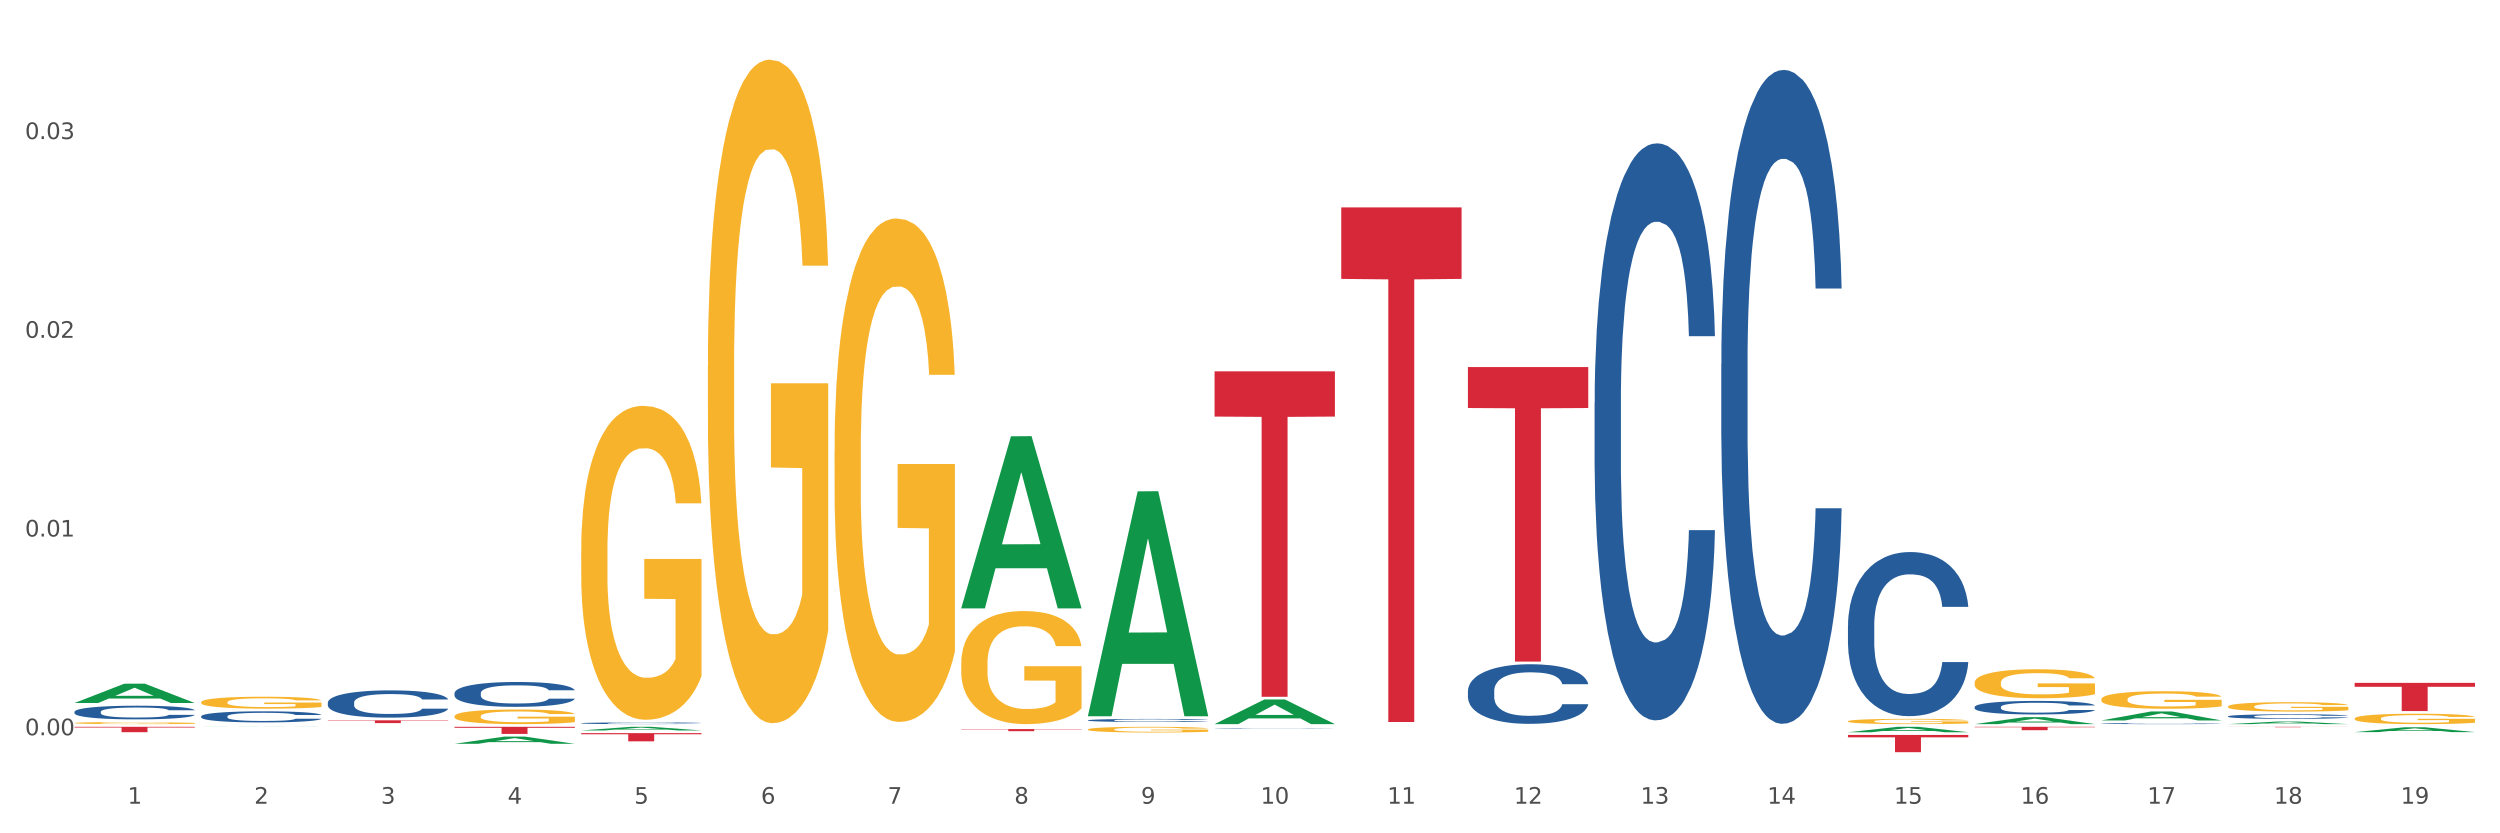 <?xml version="1.0" encoding="utf-8" standalone="no"?>
<!DOCTYPE svg PUBLIC "-//W3C//DTD SVG 1.1//EN"
  "http://www.w3.org/Graphics/SVG/1.1/DTD/svg11.dtd">
<svg xmlns:xlink="http://www.w3.org/1999/xlink" width="1080pt" height="360pt" viewBox="0 0 1080 360" xmlns="http://www.w3.org/2000/svg" version="1.1">
 <rect x="0" y="0" width="1080" height="360" fill="#333333" stroke="none"/>
 <defs>
  <style type="text/css">*{stroke-linejoin: round; stroke-linecap: butt}</style>
 </defs>
 <g id="figure_1">
  <g id="patch_1">
   <path d="M 0 360 
L 1080 360 
L 1080 0 
L 0 0 
z
" style="fill: #ffffff; stroke: #ffffff; stroke-linejoin: miter"/>
  </g>
  <g id="axes_1">
   <g id="matplotlib.axis_1">
    <g id="xtick_1">
     <g id="text_1">
      <!-- 1 -->
      <g style="fill: #4d4d4d" transform="translate(55.115 347.204) scale(0.096 -0.096)">
       <defs>
        <path id="DejaVuSans-31" d="M 794 531 
L 1825 531 
L 1825 4091 
L 703 3866 
L 703 4441 
L 1819 4666 
L 2450 4666 
L 2450 531 
L 3481 531 
L 3481 0 
L 794 0 
L 794 531 
z
" transform="scale(0.016)"/>
       </defs>
       <use xlink:href="#DejaVuSans-31"/>
      </g>
     </g>
    </g>
    <g id="xtick_2">
     <g id="text_2">
      <!-- 2 -->
      <g style="fill: #4d4d4d" transform="translate(109.839 347.204) scale(0.096 -0.096)">
       <defs>
        <path id="DejaVuSans-32" d="M 1228 531 
L 3431 531 
L 3431 0 
L 469 0 
L 469 531 
Q 828 903 1448 1529 
Q 2069 2156 2228 2338 
Q 2531 2678 2651 2914 
Q 2772 3150 2772 3378 
Q 2772 3750 2511 3984 
Q 2250 4219 1831 4219 
Q 1534 4219 1204 4116 
Q 875 4013 500 3803 
L 500 4441 
Q 881 4594 1212 4672 
Q 1544 4750 1819 4750 
Q 2544 4750 2975 4387 
Q 3406 4025 3406 3419 
Q 3406 3131 3298 2873 
Q 3191 2616 2906 2266 
Q 2828 2175 2409 1742 
Q 1991 1309 1228 531 
z
" transform="scale(0.016)"/>
       </defs>
       <use xlink:href="#DejaVuSans-32"/>
      </g>
     </g>
    </g>
    <g id="xtick_3">
     <g id="text_3">
      <!-- 3 -->
      <g style="fill: #4d4d4d" transform="translate(164.564 347.204) scale(0.096 -0.096)">
       <defs>
        <path id="DejaVuSans-33" d="M 2597 2516 
Q 3050 2419 3304 2112 
Q 3559 1806 3559 1356 
Q 3559 666 3084 287 
Q 2609 -91 1734 -91 
Q 1441 -91 1130 -33 
Q 819 25 488 141 
L 488 750 
Q 750 597 1062 519 
Q 1375 441 1716 441 
Q 2309 441 2620 675 
Q 2931 909 2931 1356 
Q 2931 1769 2642 2001 
Q 2353 2234 1838 2234 
L 1294 2234 
L 1294 2753 
L 1863 2753 
Q 2328 2753 2575 2939 
Q 2822 3125 2822 3475 
Q 2822 3834 2567 4026 
Q 2313 4219 1838 4219 
Q 1578 4219 1281 4162 
Q 984 4106 628 3988 
L 628 4550 
Q 988 4650 1302 4700 
Q 1616 4750 1894 4750 
Q 2613 4750 3031 4423 
Q 3450 4097 3450 3541 
Q 3450 3153 3228 2886 
Q 3006 2619 2597 2516 
z
" transform="scale(0.016)"/>
       </defs>
       <use xlink:href="#DejaVuSans-33"/>
      </g>
     </g>
    </g>
    <g id="xtick_4">
     <g id="text_4">
      <!-- 4 -->
      <g style="fill: #4d4d4d" transform="translate(219.288 347.204) scale(0.096 -0.096)">
       <defs>
        <path id="DejaVuSans-34" d="M 2419 4116 
L 825 1625 
L 2419 1625 
L 2419 4116 
z
M 2253 4666 
L 3047 4666 
L 3047 1625 
L 3713 1625 
L 3713 1100 
L 3047 1100 
L 3047 0 
L 2419 0 
L 2419 1100 
L 313 1100 
L 313 1709 
L 2253 4666 
z
" transform="scale(0.016)"/>
       </defs>
       <use xlink:href="#DejaVuSans-34"/>
      </g>
     </g>
    </g>
    <g id="xtick_5">
     <g id="text_5">
      <!-- 5 -->
      <g style="fill: #4d4d4d" transform="translate(274.012 347.204) scale(0.096 -0.096)">
       <defs>
        <path id="DejaVuSans-35" d="M 691 4666 
L 3169 4666 
L 3169 4134 
L 1269 4134 
L 1269 2991 
Q 1406 3038 1543 3061 
Q 1681 3084 1819 3084 
Q 2600 3084 3056 2656 
Q 3513 2228 3513 1497 
Q 3513 744 3044 326 
Q 2575 -91 1722 -91 
Q 1428 -91 1123 -41 
Q 819 9 494 109 
L 494 744 
Q 775 591 1075 516 
Q 1375 441 1709 441 
Q 2250 441 2565 725 
Q 2881 1009 2881 1497 
Q 2881 1984 2565 2268 
Q 2250 2553 1709 2553 
Q 1456 2553 1204 2497 
Q 953 2441 691 2322 
L 691 4666 
z
" transform="scale(0.016)"/>
       </defs>
       <use xlink:href="#DejaVuSans-35"/>
      </g>
     </g>
    </g>
    <g id="xtick_6">
     <g id="text_6">
      <!-- 6 -->
      <g style="fill: #4d4d4d" transform="translate(328.736 347.204) scale(0.096 -0.096)">
       <defs>
        <path id="DejaVuSans-36" d="M 2113 2584 
Q 1688 2584 1439 2293 
Q 1191 2003 1191 1497 
Q 1191 994 1439 701 
Q 1688 409 2113 409 
Q 2538 409 2786 701 
Q 3034 994 3034 1497 
Q 3034 2003 2786 2293 
Q 2538 2584 2113 2584 
z
M 3366 4563 
L 3366 3988 
Q 3128 4100 2886 4159 
Q 2644 4219 2406 4219 
Q 1781 4219 1451 3797 
Q 1122 3375 1075 2522 
Q 1259 2794 1537 2939 
Q 1816 3084 2150 3084 
Q 2853 3084 3261 2657 
Q 3669 2231 3669 1497 
Q 3669 778 3244 343 
Q 2819 -91 2113 -91 
Q 1303 -91 875 529 
Q 447 1150 447 2328 
Q 447 3434 972 4092 
Q 1497 4750 2381 4750 
Q 2619 4750 2861 4703 
Q 3103 4656 3366 4563 
z
" transform="scale(0.016)"/>
       </defs>
       <use xlink:href="#DejaVuSans-36"/>
      </g>
     </g>
    </g>
    <g id="xtick_7">
     <g id="text_7">
      <!-- 7 -->
      <g style="fill: #4d4d4d" transform="translate(383.461 347.204) scale(0.096 -0.096)">
       <defs>
        <path id="DejaVuSans-37" d="M 525 4666 
L 3525 4666 
L 3525 4397 
L 1831 0 
L 1172 0 
L 2766 4134 
L 525 4134 
L 525 4666 
z
" transform="scale(0.016)"/>
       </defs>
       <use xlink:href="#DejaVuSans-37"/>
      </g>
     </g>
    </g>
    <g id="xtick_8">
     <g id="text_8">
      <!-- 8 -->
      <g style="fill: #4d4d4d" transform="translate(438.185 347.204) scale(0.096 -0.096)">
       <defs>
        <path id="DejaVuSans-38" d="M 2034 2216 
Q 1584 2216 1326 1975 
Q 1069 1734 1069 1313 
Q 1069 891 1326 650 
Q 1584 409 2034 409 
Q 2484 409 2743 651 
Q 3003 894 3003 1313 
Q 3003 1734 2745 1975 
Q 2488 2216 2034 2216 
z
M 1403 2484 
Q 997 2584 770 2862 
Q 544 3141 544 3541 
Q 544 4100 942 4425 
Q 1341 4750 2034 4750 
Q 2731 4750 3128 4425 
Q 3525 4100 3525 3541 
Q 3525 3141 3298 2862 
Q 3072 2584 2669 2484 
Q 3125 2378 3379 2068 
Q 3634 1759 3634 1313 
Q 3634 634 3220 271 
Q 2806 -91 2034 -91 
Q 1263 -91 848 271 
Q 434 634 434 1313 
Q 434 1759 690 2068 
Q 947 2378 1403 2484 
z
M 1172 3481 
Q 1172 3119 1398 2916 
Q 1625 2713 2034 2713 
Q 2441 2713 2670 2916 
Q 2900 3119 2900 3481 
Q 2900 3844 2670 4047 
Q 2441 4250 2034 4250 
Q 1625 4250 1398 4047 
Q 1172 3844 1172 3481 
z
" transform="scale(0.016)"/>
       </defs>
       <use xlink:href="#DejaVuSans-38"/>
      </g>
     </g>
    </g>
    <g id="xtick_9">
     <g id="text_9">
      <!-- 9 -->
      <g style="fill: #4d4d4d" transform="translate(492.909 347.204) scale(0.096 -0.096)">
       <defs>
        <path id="DejaVuSans-39" d="M 703 97 
L 703 672 
Q 941 559 1184 500 
Q 1428 441 1663 441 
Q 2288 441 2617 861 
Q 2947 1281 2994 2138 
Q 2813 1869 2534 1725 
Q 2256 1581 1919 1581 
Q 1219 1581 811 2004 
Q 403 2428 403 3163 
Q 403 3881 828 4315 
Q 1253 4750 1959 4750 
Q 2769 4750 3195 4129 
Q 3622 3509 3622 2328 
Q 3622 1225 3098 567 
Q 2575 -91 1691 -91 
Q 1453 -91 1209 -44 
Q 966 3 703 97 
z
M 1959 2075 
Q 2384 2075 2632 2365 
Q 2881 2656 2881 3163 
Q 2881 3666 2632 3958 
Q 2384 4250 1959 4250 
Q 1534 4250 1286 3958 
Q 1038 3666 1038 3163 
Q 1038 2656 1286 2365 
Q 1534 2075 1959 2075 
z
" transform="scale(0.016)"/>
       </defs>
       <use xlink:href="#DejaVuSans-39"/>
      </g>
     </g>
    </g>
    <g id="xtick_10">
     <g id="text_10">
      <!-- 10 -->
      <g style="fill: #4d4d4d" transform="translate(544.58 347.204) scale(0.096 -0.096)">
       <defs>
        <path id="DejaVuSans-30" d="M 2034 4250 
Q 1547 4250 1301 3770 
Q 1056 3291 1056 2328 
Q 1056 1369 1301 889 
Q 1547 409 2034 409 
Q 2525 409 2770 889 
Q 3016 1369 3016 2328 
Q 3016 3291 2770 3770 
Q 2525 4250 2034 4250 
z
M 2034 4750 
Q 2819 4750 3233 4129 
Q 3647 3509 3647 2328 
Q 3647 1150 3233 529 
Q 2819 -91 2034 -91 
Q 1250 -91 836 529 
Q 422 1150 422 2328 
Q 422 3509 836 4129 
Q 1250 4750 2034 4750 
z
" transform="scale(0.016)"/>
       </defs>
       <use xlink:href="#DejaVuSans-31"/>
       <use xlink:href="#DejaVuSans-30" transform="translate(63.623 0)"/>
      </g>
     </g>
    </g>
    <g id="xtick_11">
     <g id="text_11">
      <!-- 11 -->
      <g style="fill: #4d4d4d" transform="translate(599.304 347.204) scale(0.096 -0.096)">
       <use xlink:href="#DejaVuSans-31"/>
       <use xlink:href="#DejaVuSans-31" transform="translate(63.623 0)"/>
      </g>
     </g>
    </g>
    <g id="xtick_12">
     <g id="text_12">
      <!-- 12 -->
      <g style="fill: #4d4d4d" transform="translate(654.028 347.204) scale(0.096 -0.096)">
       <use xlink:href="#DejaVuSans-31"/>
       <use xlink:href="#DejaVuSans-32" transform="translate(63.623 0)"/>
      </g>
     </g>
    </g>
    <g id="xtick_13">
     <g id="text_13">
      <!-- 13 -->
      <g style="fill: #4d4d4d" transform="translate(708.752 347.204) scale(0.096 -0.096)">
       <use xlink:href="#DejaVuSans-31"/>
       <use xlink:href="#DejaVuSans-33" transform="translate(63.623 0)"/>
      </g>
     </g>
    </g>
    <g id="xtick_14">
     <g id="text_14">
      <!-- 14 -->
      <g style="fill: #4d4d4d" transform="translate(763.477 347.204) scale(0.096 -0.096)">
       <use xlink:href="#DejaVuSans-31"/>
       <use xlink:href="#DejaVuSans-34" transform="translate(63.623 0)"/>
      </g>
     </g>
    </g>
    <g id="xtick_15">
     <g id="text_15">
      <!-- 15 -->
      <g style="fill: #4d4d4d" transform="translate(818.201 347.204) scale(0.096 -0.096)">
       <use xlink:href="#DejaVuSans-31"/>
       <use xlink:href="#DejaVuSans-35" transform="translate(63.623 0)"/>
      </g>
     </g>
    </g>
    <g id="xtick_16">
     <g id="text_16">
      <!-- 16 -->
      <g style="fill: #4d4d4d" transform="translate(872.925 347.204) scale(0.096 -0.096)">
       <use xlink:href="#DejaVuSans-31"/>
       <use xlink:href="#DejaVuSans-36" transform="translate(63.623 0)"/>
      </g>
     </g>
    </g>
    <g id="xtick_17">
     <g id="text_17">
      <!-- 17 -->
      <g style="fill: #4d4d4d" transform="translate(927.649 347.204) scale(0.096 -0.096)">
       <use xlink:href="#DejaVuSans-31"/>
       <use xlink:href="#DejaVuSans-37" transform="translate(63.623 0)"/>
      </g>
     </g>
    </g>
    <g id="xtick_18">
     <g id="text_18">
      <!-- 18 -->
      <g style="fill: #4d4d4d" transform="translate(982.374 347.204) scale(0.096 -0.096)">
       <use xlink:href="#DejaVuSans-31"/>
       <use xlink:href="#DejaVuSans-38" transform="translate(63.623 0)"/>
      </g>
     </g>
    </g>
    <g id="xtick_19">
     <g id="text_19">
      <!-- 19 -->
      <g style="fill: #4d4d4d" transform="translate(1037.098 347.204) scale(0.096 -0.096)">
       <use xlink:href="#DejaVuSans-31"/>
       <use xlink:href="#DejaVuSans-39" transform="translate(63.623 0)"/>
      </g>
     </g>
    </g>
    <g id="xtick_20"/>
    <g id="xtick_21"/>
    <g id="xtick_22"/>
    <g id="xtick_23"/>
    <g id="xtick_24"/>
    <g id="xtick_25"/>
    <g id="xtick_26"/>
    <g id="xtick_27"/>
    <g id="xtick_28"/>
    <g id="xtick_29"/>
    <g id="xtick_30"/>
    <g id="xtick_31"/>
    <g id="xtick_32"/>
    <g id="xtick_33"/>
    <g id="xtick_34"/>
    <g id="xtick_35"/>
    <g id="xtick_36"/>
    <g id="xtick_37"/>
   </g>
   <g id="matplotlib.axis_2">
    <g id="ytick_1">
     <g id="text_20">
      <!-- 0.00 -->
      <g style="fill: #4d4d4d" transform="translate(10.8 317.628) scale(0.096 -0.096)">
       <defs>
        <path id="DejaVuSans-2e" d="M 684 794 
L 1344 794 
L 1344 0 
L 684 0 
L 684 794 
z
" transform="scale(0.016)"/>
       </defs>
       <use xlink:href="#DejaVuSans-30"/>
       <use xlink:href="#DejaVuSans-2e" transform="translate(63.623 0)"/>
       <use xlink:href="#DejaVuSans-30" transform="translate(95.41 0)"/>
       <use xlink:href="#DejaVuSans-30" transform="translate(159.033 0)"/>
      </g>
     </g>
    </g>
    <g id="ytick_2">
     <g id="text_21">
      <!-- 0.01 -->
      <g style="fill: #4d4d4d" transform="translate(10.8 231.778) scale(0.096 -0.096)">
       <use xlink:href="#DejaVuSans-30"/>
       <use xlink:href="#DejaVuSans-2e" transform="translate(63.623 0)"/>
       <use xlink:href="#DejaVuSans-30" transform="translate(95.41 0)"/>
       <use xlink:href="#DejaVuSans-31" transform="translate(159.033 0)"/>
      </g>
     </g>
    </g>
    <g id="ytick_3">
     <g id="text_22">
      <!-- 0.02 -->
      <g style="fill: #4d4d4d" transform="translate(10.8 145.928) scale(0.096 -0.096)">
       <use xlink:href="#DejaVuSans-30"/>
       <use xlink:href="#DejaVuSans-2e" transform="translate(63.623 0)"/>
       <use xlink:href="#DejaVuSans-30" transform="translate(95.41 0)"/>
       <use xlink:href="#DejaVuSans-32" transform="translate(159.033 0)"/>
      </g>
     </g>
    </g>
    <g id="ytick_4">
     <g id="text_23">
      <!-- 0.03 -->
      <g style="fill: #4d4d4d" transform="translate(10.8 60.078) scale(0.096 -0.096)">
       <use xlink:href="#DejaVuSans-30"/>
       <use xlink:href="#DejaVuSans-2e" transform="translate(63.623 0)"/>
       <use xlink:href="#DejaVuSans-30" transform="translate(95.41 0)"/>
       <use xlink:href="#DejaVuSans-33" transform="translate(159.033 0)"/>
      </g>
     </g>
    </g>
    <g id="ytick_5"/>
    <g id="ytick_6"/>
    <g id="ytick_7"/>
    <g id="ytick_8"/>
   </g>
   <g id="PolyCollection_1">
    <path d="M 32.175 303.693 
L 32.229 303.685 
L 53.667 295.359 
L 62.564 295.351 
L 84.163 303.709 
L 73.873 303.709 
L 69.21 301.762 
L 47.075 301.762 
L 46.914 301.794 
L 42.412 303.709 
L 32.175 303.709 
L 32.175 303.693 
L 49.862 300.601 
L 66.423 300.593 
L 58.223 297.133 
L 58.115 297.117 
L 58.008 297.14 
L 49.808 300.593 
L 49.862 300.601 
L 32.175 303.693 
z
" clip-path="url(#p2081300fba)" style="fill: #109648"/>
    <path d="M 962.488 312.826 
L 962.541 312.825 
L 983.98 311.699 
L 992.877 311.698 
L 1014.476 312.828 
L 1004.185 312.828 
L 999.522 312.565 
L 977.387 312.565 
L 977.227 312.569 
L 972.724 312.828 
L 962.488 312.828 
L 962.488 312.826 
L 980.174 312.408 
L 996.735 312.407 
L 988.535 311.939 
L 988.428 311.937 
L 988.321 311.94 
L 980.121 312.407 
L 980.174 312.408 
L 962.488 312.826 
z
" clip-path="url(#p2081300fba)" style="fill: #109648"/>
    <path d="M 1017.212 316.274 
L 1017.266 316.272 
L 1038.704 314.184 
L 1047.601 314.182 
L 1069.2 316.278 
L 1058.91 316.278 
L 1054.247 315.79 
L 1032.112 315.79 
L 1031.951 315.798 
L 1027.449 316.278 
L 1017.212 316.278 
L 1017.212 316.274 
L 1034.899 315.499 
L 1051.46 315.497 
L 1043.26 314.629 
L 1043.152 314.625 
L 1043.045 314.631 
L 1034.845 315.497 
L 1034.899 315.499 
L 1017.212 316.274 
z
" clip-path="url(#p2081300fba)" style="fill: #109648"/>
    <path d="M 196.348 313.981 
L 248.336 313.981 
L 248.336 314.407 
L 227.886 314.41 
L 227.886 317.052 
L 216.675 317.052 
L 216.675 314.41 
L 196.348 314.407 
L 196.348 313.983 
L 196.348 313.981 
z
" clip-path="url(#p2081300fba)" style="fill: #d62839"/>
    <path d="M 524.693 160.425 
L 576.682 160.425 
L 576.682 179.962 
L 556.231 180.094 
L 556.231 301.014 
L 545.021 301.014 
L 545.021 180.094 
L 524.693 179.962 
L 524.693 160.557 
L 524.693 160.425 
z
" clip-path="url(#p2081300fba)" style="fill: #d62839"/>
    <path d="M 415.245 314.961 
L 467.233 314.961 
L 467.233 315.09 
L 446.783 315.091 
L 446.783 315.886 
L 435.572 315.886 
L 435.572 315.091 
L 415.245 315.09 
L 415.245 314.962 
L 415.245 314.961 
z
" clip-path="url(#p2081300fba)" style="fill: #d62839"/>
    <path d="M 251.072 316.702 
L 303.06 316.702 
L 303.06 317.194 
L 282.61 317.198 
L 282.61 320.244 
L 271.399 320.244 
L 271.399 317.198 
L 251.072 317.194 
L 251.072 316.705 
L 251.072 316.702 
z
" clip-path="url(#p2081300fba)" style="fill: #d62839"/>
    <path d="M 798.315 317.48 
L 850.303 317.48 
L 850.303 318.518 
L 829.853 318.525 
L 829.853 324.95 
L 818.642 324.95 
L 818.642 318.525 
L 798.315 318.518 
L 798.315 317.487 
L 798.315 317.48 
z
" clip-path="url(#p2081300fba)" style="fill: #d62839"/>
    <path d="M 141.624 311.171 
L 193.612 311.171 
L 193.612 311.338 
L 173.161 311.339 
L 173.161 312.376 
L 161.951 312.376 
L 161.951 311.339 
L 141.624 311.338 
L 141.624 311.172 
L 141.624 311.171 
z
" clip-path="url(#p2081300fba)" style="fill: #d62839"/>
    <path d="M 32.175 313.981 
L 84.163 313.981 
L 84.163 314.306 
L 63.713 314.308 
L 63.713 316.321 
L 52.502 316.321 
L 52.502 314.308 
L 32.175 314.306 
L 32.175 313.983 
L 32.175 313.981 
z
" clip-path="url(#p2081300fba)" style="fill: #d62839"/>
    <path d="M 634.142 158.582 
L 686.13 158.582 
L 686.13 176.261 
L 665.68 176.381 
L 665.68 285.802 
L 654.469 285.802 
L 654.469 176.381 
L 634.142 176.261 
L 634.142 158.701 
L 634.142 158.582 
z
" clip-path="url(#p2081300fba)" style="fill: #d62839"/>
    <path d="M 853.039 313.981 
L 905.027 313.981 
L 905.027 314.184 
L 884.577 314.185 
L 884.577 315.442 
L 873.366 315.442 
L 873.366 314.185 
L 853.039 314.184 
L 853.039 313.982 
L 853.039 313.981 
z
" clip-path="url(#p2081300fba)" style="fill: #d62839"/>
    <path d="M 579.418 89.586 
L 631.406 89.586 
L 631.406 120.48 
L 610.956 120.689 
L 610.956 311.894 
L 599.745 311.894 
L 599.745 120.689 
L 579.418 120.48 
L 579.418 89.795 
L 579.418 89.586 
z
" clip-path="url(#p2081300fba)" style="fill: #d62839"/>
    <path d="M 1017.212 310.407 
L 1017.273 310.403 
L 1017.273 310.255 
L 1017.396 310.128 
L 1018.01 309.819 
L 1018.931 309.565 
L 1019.606 309.429 
L 1020.281 309.318 
L 1021.079 309.207 
L 1022.061 309.092 
L 1023.841 308.923 
L 1024.946 308.837 
L 1026.296 308.747 
L 1028.751 308.615 
L 1030.531 308.541 
L 1032.373 308.48 
L 1035.38 308.406 
L 1037.344 308.373 
L 1039.431 308.348 
L 1041.948 308.332 
L 1043.85 308.328 
L 1048.024 308.34 
L 1051.584 308.377 
L 1053.303 308.406 
L 1055.512 308.455 
L 1056.679 308.488 
L 1058.581 308.554 
L 1060.546 308.64 
L 1061.896 308.714 
L 1063.921 308.854 
L 1065.456 308.993 
L 1066.868 309.166 
L 1067.604 309.285 
L 1068.157 309.396 
L 1068.648 309.523 
L 1069.139 309.725 
L 1058.09 309.725 
L 1057.661 309.581 
L 1056.986 309.445 
L 1056.004 309.314 
L 1055.144 309.232 
L 1053.671 309.129 
L 1052.321 309.063 
L 1050.909 309.014 
L 1049.19 308.973 
L 1047.84 308.952 
L 1045.937 308.936 
L 1042.193 308.94 
L 1039.677 308.973 
L 1037.958 309.014 
L 1036.853 309.051 
L 1035.871 309.092 
L 1034.766 309.15 
L 1033.477 309.236 
L 1032.557 309.314 
L 1031.636 309.413 
L 1030.899 309.511 
L 1030.224 309.626 
L 1029.672 309.75 
L 1029.242 309.877 
L 1028.874 310.033 
L 1028.567 310.292 
L 1028.567 310.855 
L 1028.69 310.982 
L 1028.997 311.151 
L 1029.365 311.278 
L 1029.979 311.43 
L 1030.531 311.533 
L 1031.575 311.681 
L 1032.741 311.804 
L 1033.662 311.882 
L 1034.582 311.948 
L 1036.178 312.039 
L 1037.958 312.113 
L 1039.493 312.158 
L 1041.579 312.199 
L 1042.991 312.215 
L 1044.219 312.224 
L 1047.226 312.224 
L 1049.375 312.211 
L 1051.768 312.182 
L 1053.61 312.145 
L 1055.144 312.1 
L 1056.863 312.026 
L 1057.968 311.956 
L 1057.968 311.098 
L 1044.464 311.093 
L 1044.464 310.522 
L 1069.2 310.522 
L 1069.2 312.199 
L 1068.157 312.285 
L 1066.99 312.363 
L 1065.763 312.433 
L 1063.921 312.519 
L 1061.712 312.602 
L 1059.748 312.659 
L 1057.661 312.709 
L 1055.206 312.754 
L 1052.014 312.795 
L 1050.05 312.811 
L 1047.595 312.824 
L 1044.71 312.828 
L 1042.193 312.819 
L 1039.738 312.799 
L 1037.16 312.762 
L 1034.644 312.709 
L 1032.741 312.655 
L 1030.838 312.589 
L 1028.813 312.503 
L 1027.217 312.421 
L 1025.989 312.347 
L 1024.639 312.252 
L 1023.166 312.129 
L 1022.061 312.018 
L 1021.079 311.903 
L 1020.035 311.755 
L 1019.299 311.628 
L 1018.562 311.467 
L 1018.133 311.348 
L 1017.642 311.163 
L 1017.273 310.904 
L 1017.212 310.407 
z
" clip-path="url(#p2081300fba)" style="fill: #f7b32b"/>
    <path d="M 962.488 305.221 
L 962.549 305.217 
L 962.549 305.083 
L 962.672 304.968 
L 963.286 304.688 
L 964.206 304.458 
L 964.881 304.335 
L 965.557 304.234 
L 966.355 304.134 
L 967.337 304.03 
L 969.117 303.877 
L 970.221 303.799 
L 971.572 303.717 
L 974.027 303.598 
L 975.807 303.531 
L 977.648 303.475 
L 980.656 303.408 
L 982.62 303.379 
L 984.707 303.356 
L 987.223 303.341 
L 989.126 303.338 
L 993.3 303.349 
L 996.86 303.382 
L 998.579 303.408 
L 1000.788 303.453 
L 1001.954 303.483 
L 1003.857 303.542 
L 1005.821 303.62 
L 1007.172 303.687 
L 1009.197 303.814 
L 1010.732 303.94 
L 1012.143 304.097 
L 1012.88 304.205 
L 1013.432 304.305 
L 1013.923 304.42 
L 1014.414 304.603 
L 1003.366 304.603 
L 1002.936 304.473 
L 1002.261 304.35 
L 1001.279 304.231 
L 1000.42 304.156 
L 998.947 304.063 
L 997.596 304.004 
L 996.185 303.959 
L 994.466 303.922 
L 993.116 303.903 
L 991.213 303.888 
L 987.469 303.892 
L 984.952 303.922 
L 983.234 303.959 
L 982.129 303.993 
L 981.147 304.03 
L 980.042 304.082 
L 978.753 304.16 
L 977.832 304.231 
L 976.912 304.32 
L 976.175 304.409 
L 975.5 304.514 
L 974.948 304.625 
L 974.518 304.741 
L 974.15 304.882 
L 973.843 305.116 
L 973.843 305.626 
L 973.966 305.742 
L 974.272 305.894 
L 974.641 306.009 
L 975.255 306.147 
L 975.807 306.24 
L 976.85 306.374 
L 978.017 306.486 
L 978.937 306.557 
L 979.858 306.616 
L 981.454 306.698 
L 983.234 306.765 
L 984.768 306.806 
L 986.855 306.843 
L 988.267 306.858 
L 989.494 306.865 
L 992.502 306.865 
L 994.65 306.854 
L 997.044 306.828 
L 998.885 306.795 
L 1000.42 306.754 
L 1002.139 306.687 
L 1003.243 306.624 
L 1003.243 305.846 
L 989.74 305.842 
L 989.74 305.325 
L 1014.476 305.325 
L 1014.476 306.843 
L 1013.432 306.921 
L 1012.266 306.992 
L 1011.038 307.055 
L 1009.197 307.133 
L 1006.987 307.208 
L 1005.023 307.26 
L 1002.936 307.305 
L 1000.481 307.345 
L 997.29 307.383 
L 995.325 307.398 
L 992.87 307.409 
L 989.985 307.412 
L 987.469 307.405 
L 985.014 307.386 
L 982.436 307.353 
L 979.919 307.305 
L 978.017 307.256 
L 976.114 307.197 
L 974.088 307.118 
L 972.492 307.044 
L 971.265 306.977 
L 969.915 306.891 
L 968.441 306.78 
L 967.337 306.679 
L 966.355 306.575 
L 965.311 306.441 
L 964.575 306.326 
L 963.838 306.181 
L 963.408 306.073 
L 962.917 305.905 
L 962.549 305.671 
L 962.488 305.221 
z
" clip-path="url(#p2081300fba)" style="fill: #f7b32b"/>
    <path d="M 907.763 302.111 
L 907.825 302.105 
L 907.825 301.855 
L 907.948 301.641 
L 908.561 301.122 
L 909.482 300.693 
L 910.157 300.465 
L 910.832 300.278 
L 911.63 300.091 
L 912.612 299.897 
L 914.392 299.613 
L 915.497 299.468 
L 916.847 299.316 
L 919.303 299.094 
L 921.083 298.97 
L 922.924 298.866 
L 925.932 298.741 
L 927.896 298.686 
L 929.983 298.645 
L 932.499 298.617 
L 934.402 298.61 
L 938.576 298.631 
L 942.136 298.693 
L 943.854 298.741 
L 946.064 298.825 
L 947.23 298.88 
L 949.133 298.991 
L 951.097 299.136 
L 952.447 299.26 
L 954.473 299.496 
L 956.007 299.731 
L 957.419 300.022 
L 958.156 300.222 
L 958.708 300.409 
L 959.199 300.624 
L 959.69 300.963 
L 948.642 300.963 
L 948.212 300.721 
L 947.537 300.492 
L 946.555 300.271 
L 945.696 300.132 
L 944.223 299.959 
L 942.872 299.849 
L 941.46 299.766 
L 939.742 299.696 
L 938.392 299.662 
L 936.489 299.634 
L 932.745 299.641 
L 930.228 299.696 
L 928.51 299.766 
L 927.405 299.828 
L 926.423 299.897 
L 925.318 299.994 
L 924.029 300.139 
L 923.108 300.271 
L 922.187 300.437 
L 921.451 300.603 
L 920.776 300.797 
L 920.223 301.004 
L 919.794 301.219 
L 919.425 301.482 
L 919.119 301.918 
L 919.119 302.866 
L 919.241 303.08 
L 919.548 303.364 
L 919.916 303.578 
L 920.53 303.834 
L 921.083 304.007 
L 922.126 304.257 
L 923.292 304.464 
L 924.213 304.596 
L 925.134 304.706 
L 926.73 304.859 
L 928.51 304.983 
L 930.044 305.059 
L 932.131 305.128 
L 933.543 305.156 
L 934.77 305.17 
L 937.778 305.17 
L 939.926 305.149 
L 942.32 305.101 
L 944.161 305.039 
L 945.696 304.962 
L 947.414 304.838 
L 948.519 304.72 
L 948.519 303.274 
L 935.016 303.267 
L 935.016 302.305 
L 959.751 302.305 
L 959.751 305.128 
L 958.708 305.274 
L 957.542 305.405 
L 956.314 305.523 
L 954.473 305.668 
L 952.263 305.807 
L 950.299 305.903 
L 948.212 305.987 
L 945.757 306.063 
L 942.565 306.132 
L 940.601 306.16 
L 938.146 306.18 
L 935.261 306.187 
L 932.745 306.173 
L 930.29 306.139 
L 927.712 306.076 
L 925.195 305.987 
L 923.292 305.897 
L 921.39 305.786 
L 919.364 305.641 
L 917.768 305.502 
L 916.541 305.378 
L 915.19 305.218 
L 913.717 305.011 
L 912.612 304.824 
L 911.63 304.63 
L 910.587 304.381 
L 909.85 304.167 
L 909.114 303.897 
L 908.684 303.696 
L 908.193 303.385 
L 907.825 302.949 
L 907.763 302.111 
z
" clip-path="url(#p2081300fba)" style="fill: #f7b32b"/>
    <path d="M 469.969 315.12 
L 470.031 315.118 
L 470.031 315.037 
L 470.153 314.967 
L 470.767 314.798 
L 471.688 314.659 
L 472.363 314.584 
L 473.038 314.523 
L 473.836 314.463 
L 474.818 314.4 
L 476.598 314.307 
L 477.703 314.26 
L 479.053 314.21 
L 481.508 314.138 
L 483.288 314.098 
L 485.13 314.064 
L 488.137 314.023 
L 490.102 314.005 
L 492.188 313.992 
L 494.705 313.983 
L 496.608 313.981 
L 500.781 313.987 
L 504.341 314.008 
L 506.06 314.023 
L 508.27 314.05 
L 509.436 314.068 
L 511.339 314.104 
L 513.303 314.152 
L 514.653 314.192 
L 516.679 314.269 
L 518.213 314.345 
L 519.625 314.44 
L 520.361 314.505 
L 520.914 314.566 
L 521.405 314.636 
L 521.896 314.746 
L 510.848 314.746 
L 510.418 314.668 
L 509.743 314.593 
L 508.761 314.521 
L 507.901 314.476 
L 506.428 314.42 
L 505.078 314.384 
L 503.666 314.357 
L 501.948 314.334 
L 500.597 314.323 
L 498.695 314.314 
L 494.95 314.316 
L 492.434 314.334 
L 490.715 314.357 
L 489.61 314.377 
L 488.628 314.4 
L 487.524 314.431 
L 486.235 314.478 
L 485.314 314.521 
L 484.393 314.575 
L 483.657 314.629 
L 482.982 314.692 
L 482.429 314.76 
L 481.999 314.83 
L 481.631 314.915 
L 481.324 315.057 
L 481.324 315.366 
L 481.447 315.436 
L 481.754 315.528 
L 482.122 315.598 
L 482.736 315.681 
L 483.288 315.737 
L 484.332 315.819 
L 485.498 315.886 
L 486.419 315.929 
L 487.339 315.965 
L 488.935 316.015 
L 490.715 316.055 
L 492.25 316.08 
L 494.337 316.102 
L 495.748 316.111 
L 496.976 316.116 
L 499.984 316.116 
L 502.132 316.109 
L 504.526 316.093 
L 506.367 316.073 
L 507.901 316.048 
L 509.62 316.008 
L 510.725 315.969 
L 510.725 315.499 
L 497.221 315.496 
L 497.221 315.183 
L 521.957 315.183 
L 521.957 316.102 
L 520.914 316.15 
L 519.748 316.192 
L 518.52 316.231 
L 516.679 316.278 
L 514.469 316.323 
L 512.505 316.355 
L 510.418 316.382 
L 507.963 316.406 
L 504.771 316.429 
L 502.807 316.438 
L 500.352 316.445 
L 497.467 316.447 
L 494.95 316.443 
L 492.495 316.431 
L 489.917 316.411 
L 487.401 316.382 
L 485.498 316.352 
L 483.595 316.316 
L 481.57 316.269 
L 479.974 316.224 
L 478.746 316.183 
L 477.396 316.132 
L 475.923 316.064 
L 474.818 316.003 
L 473.836 315.94 
L 472.793 315.859 
L 472.056 315.789 
L 471.32 315.701 
L 470.89 315.636 
L 470.399 315.535 
L 470.031 315.393 
L 469.969 315.12 
z
" clip-path="url(#p2081300fba)" style="fill: #f7b32b"/>
    <path d="M 798.315 311.595 
L 798.376 311.593 
L 798.376 311.518 
L 798.499 311.453 
L 799.113 311.296 
L 800.033 311.166 
L 800.709 311.097 
L 801.384 311.04 
L 802.182 310.984 
L 803.164 310.925 
L 804.944 310.839 
L 806.049 310.795 
L 807.399 310.749 
L 809.854 310.682 
L 811.634 310.645 
L 813.475 310.613 
L 816.483 310.576 
L 818.447 310.559 
L 820.534 310.546 
L 823.051 310.538 
L 824.953 310.536 
L 829.127 310.542 
L 832.687 310.561 
L 834.406 310.576 
L 836.615 310.601 
L 837.782 310.618 
L 839.684 310.651 
L 841.648 310.695 
L 842.999 310.733 
L 845.024 310.804 
L 846.559 310.875 
L 847.97 310.963 
L 848.707 311.024 
L 849.259 311.08 
L 849.75 311.145 
L 850.242 311.248 
L 839.193 311.248 
L 838.764 311.174 
L 838.088 311.105 
L 837.106 311.038 
L 836.247 310.996 
L 834.774 310.944 
L 833.424 310.911 
L 832.012 310.885 
L 830.293 310.865 
L 828.943 310.854 
L 827.04 310.846 
L 823.296 310.848 
L 820.78 310.865 
L 819.061 310.885 
L 817.956 310.904 
L 816.974 310.925 
L 815.869 310.955 
L 814.58 310.998 
L 813.66 311.038 
L 812.739 311.088 
L 812.002 311.139 
L 811.327 311.197 
L 810.775 311.26 
L 810.345 311.325 
L 809.977 311.405 
L 809.67 311.536 
L 809.67 311.823 
L 809.793 311.888 
L 810.1 311.974 
L 810.468 312.039 
L 811.082 312.116 
L 811.634 312.168 
L 812.678 312.244 
L 813.844 312.307 
L 814.764 312.346 
L 815.685 312.38 
L 817.281 312.426 
L 819.061 312.464 
L 820.595 312.487 
L 822.682 312.507 
L 824.094 312.516 
L 825.322 312.52 
L 828.329 312.52 
L 830.477 312.514 
L 832.871 312.499 
L 834.713 312.48 
L 836.247 312.457 
L 837.966 312.42 
L 839.071 312.384 
L 839.071 311.947 
L 825.567 311.944 
L 825.567 311.654 
L 850.303 311.654 
L 850.303 312.507 
L 849.259 312.551 
L 848.093 312.591 
L 846.866 312.627 
L 845.024 312.671 
L 842.815 312.713 
L 840.851 312.742 
L 838.764 312.767 
L 836.308 312.79 
L 833.117 312.811 
L 831.153 312.819 
L 828.697 312.826 
L 825.813 312.828 
L 823.296 312.824 
L 820.841 312.813 
L 818.263 312.794 
L 815.746 312.767 
L 813.844 312.74 
L 811.941 312.706 
L 809.915 312.662 
L 808.32 312.621 
L 807.092 312.583 
L 805.742 312.535 
L 804.269 312.472 
L 803.164 312.415 
L 802.182 312.357 
L 801.138 312.281 
L 800.402 312.217 
L 799.665 312.135 
L 799.236 312.074 
L 798.744 311.98 
L 798.376 311.848 
L 798.315 311.595 
z
" clip-path="url(#p2081300fba)" style="fill: #f7b32b"/>
    <path d="M 853.039 294.91 
L 853.1 294.898 
L 853.1 294.487 
L 853.223 294.132 
L 853.837 293.274 
L 854.758 292.565 
L 855.433 292.188 
L 856.108 291.879 
L 856.906 291.57 
L 857.888 291.25 
L 859.668 290.781 
L 860.773 290.541 
L 862.123 290.289 
L 864.578 289.923 
L 866.358 289.717 
L 868.2 289.545 
L 871.207 289.34 
L 873.171 289.248 
L 875.258 289.179 
L 877.775 289.134 
L 879.678 289.122 
L 883.851 289.157 
L 887.411 289.259 
L 889.13 289.34 
L 891.34 289.477 
L 892.506 289.568 
L 894.409 289.751 
L 896.373 289.992 
L 897.723 290.197 
L 899.749 290.586 
L 901.283 290.975 
L 902.695 291.456 
L 903.431 291.787 
L 903.984 292.096 
L 904.475 292.451 
L 904.966 293.011 
L 893.918 293.011 
L 893.488 292.611 
L 892.813 292.233 
L 891.831 291.867 
L 890.971 291.639 
L 889.498 291.353 
L 888.148 291.17 
L 886.736 291.032 
L 885.018 290.918 
L 883.667 290.861 
L 881.765 290.815 
L 878.02 290.826 
L 875.504 290.918 
L 873.785 291.032 
L 872.68 291.135 
L 871.698 291.25 
L 870.594 291.41 
L 869.305 291.65 
L 868.384 291.867 
L 867.463 292.142 
L 866.727 292.416 
L 866.051 292.737 
L 865.499 293.08 
L 865.069 293.434 
L 864.701 293.869 
L 864.394 294.59 
L 864.394 296.157 
L 864.517 296.511 
L 864.824 296.98 
L 865.192 297.335 
L 865.806 297.758 
L 866.358 298.044 
L 867.402 298.456 
L 868.568 298.799 
L 869.489 299.016 
L 870.409 299.199 
L 872.005 299.451 
L 873.785 299.657 
L 875.32 299.782 
L 877.407 299.897 
L 878.818 299.943 
L 880.046 299.965 
L 883.053 299.965 
L 885.202 299.931 
L 887.596 299.851 
L 889.437 299.748 
L 890.971 299.622 
L 892.69 299.416 
L 893.795 299.222 
L 893.795 296.831 
L 880.291 296.82 
L 880.291 295.23 
L 905.027 295.23 
L 905.027 299.897 
L 903.984 300.137 
L 902.818 300.354 
L 901.59 300.549 
L 899.749 300.789 
L 897.539 301.018 
L 895.575 301.178 
L 893.488 301.315 
L 891.033 301.441 
L 887.841 301.555 
L 885.877 301.601 
L 883.422 301.635 
L 880.537 301.647 
L 878.02 301.624 
L 875.565 301.567 
L 872.987 301.464 
L 870.471 301.315 
L 868.568 301.166 
L 866.665 300.983 
L 864.64 300.743 
L 863.044 300.514 
L 861.816 300.309 
L 860.466 300.046 
L 858.993 299.702 
L 857.888 299.394 
L 856.906 299.073 
L 855.863 298.662 
L 855.126 298.307 
L 854.389 297.861 
L 853.96 297.529 
L 853.469 297.014 
L 853.1 296.294 
L 853.039 294.91 
z
" clip-path="url(#p2081300fba)" style="fill: #f7b32b"/>
    <path d="M 32.175 307.515 
L 32.236 307.509 
L 32.236 307.358 
L 32.421 307.153 
L 33.097 306.776 
L 33.957 306.49 
L 35.432 306.156 
L 36.231 306.015 
L 37.275 305.859 
L 39.426 305.606 
L 41.884 305.39 
L 43.605 305.271 
L 44.895 305.196 
L 47.784 305.061 
L 49.443 305.002 
L 51.164 304.953 
L 52.638 304.921 
L 55.096 304.883 
L 57.063 304.867 
L 59.337 304.861 
L 61.242 304.867 
L 63.761 304.888 
L 67.448 304.953 
L 68.862 304.991 
L 70.767 305.056 
L 72.733 305.142 
L 74.331 305.228 
L 76.174 305.352 
L 78.079 305.514 
L 79.923 305.719 
L 81.213 305.908 
L 82.258 306.107 
L 83.18 306.35 
L 83.856 306.614 
L 84.163 306.835 
L 72.917 306.835 
L 72.61 306.636 
L 71.996 306.42 
L 71.381 306.274 
L 70.705 306.156 
L 69.66 306.021 
L 68.739 305.935 
L 67.202 305.832 
L 65.789 305.767 
L 64.621 305.73 
L 63.208 305.697 
L 60.197 305.665 
L 58.046 305.665 
L 56.694 305.676 
L 55.035 305.703 
L 53.622 305.74 
L 51.962 305.805 
L 50.672 305.875 
L 49.381 305.967 
L 48.644 306.032 
L 47.538 306.15 
L 46.8 306.247 
L 45.817 306.414 
L 45.264 306.533 
L 44.281 306.84 
L 43.851 307.067 
L 43.666 307.223 
L 43.544 307.396 
L 43.544 308.237 
L 43.912 308.615 
L 44.22 308.776 
L 44.711 308.96 
L 45.633 309.197 
L 46.985 309.429 
L 48.398 309.596 
L 49.566 309.699 
L 50.672 309.774 
L 51.778 309.833 
L 53.13 309.887 
L 54.236 309.92 
L 55.895 309.952 
L 57.862 309.968 
L 59.398 309.968 
L 62.532 309.941 
L 63.945 309.914 
L 65.297 309.877 
L 66.772 309.817 
L 67.94 309.752 
L 68.616 309.704 
L 69.722 309.601 
L 70.582 309.494 
L 71.32 309.37 
L 71.811 309.262 
L 72.364 309.1 
L 72.795 308.917 
L 72.917 308.82 
L 84.163 308.82 
L 83.917 309.014 
L 83.487 309.202 
L 82.627 309.456 
L 81.951 309.601 
L 80.906 309.779 
L 79.8 309.93 
L 78.264 310.098 
L 76.85 310.222 
L 75.375 310.329 
L 73.778 310.427 
L 70.89 310.561 
L 69.845 310.599 
L 67.633 310.664 
L 65.912 310.702 
L 63.392 310.739 
L 60.811 310.761 
L 58.108 310.766 
L 55.711 310.755 
L 53.069 310.723 
L 51.409 310.691 
L 49.566 310.642 
L 47.415 310.567 
L 45.387 310.475 
L 43.482 310.367 
L 41.7 310.243 
L 40.041 310.103 
L 37.89 309.871 
L 36.292 309.645 
L 35.125 309.434 
L 34.326 309.256 
L 33.527 309.03 
L 33.097 308.873 
L 32.421 308.496 
L 32.175 308.145 
L 32.175 307.515 
z
" clip-path="url(#p2081300fba)" style="fill: #255c99"/>
    <path d="M 141.624 303.535 
L 141.685 303.524 
L 141.685 303.223 
L 141.869 302.814 
L 142.545 302.062 
L 143.406 301.492 
L 144.88 300.825 
L 145.679 300.546 
L 146.724 300.234 
L 148.875 299.729 
L 151.333 299.299 
L 153.054 299.062 
L 154.344 298.912 
L 157.232 298.643 
L 158.891 298.525 
L 160.612 298.428 
L 162.087 298.363 
L 164.545 298.288 
L 166.511 298.256 
L 168.785 298.245 
L 170.69 298.256 
L 173.21 298.299 
L 176.897 298.428 
L 178.31 298.503 
L 180.215 298.632 
L 182.182 298.804 
L 183.779 298.976 
L 185.623 299.223 
L 187.528 299.546 
L 189.371 299.955 
L 190.662 300.331 
L 191.707 300.729 
L 192.628 301.212 
L 193.304 301.739 
L 193.612 302.18 
L 182.366 302.18 
L 182.059 301.782 
L 181.444 301.352 
L 180.83 301.062 
L 180.154 300.825 
L 179.109 300.557 
L 178.187 300.385 
L 176.651 300.18 
L 175.238 300.051 
L 174.07 299.976 
L 172.657 299.912 
L 169.645 299.847 
L 167.495 299.847 
L 166.143 299.869 
L 164.484 299.922 
L 163.07 299.998 
L 161.411 300.127 
L 160.12 300.266 
L 158.83 300.449 
L 158.093 300.578 
L 156.986 300.815 
L 156.249 301.008 
L 155.266 301.341 
L 154.713 301.578 
L 153.73 302.191 
L 153.299 302.642 
L 153.115 302.954 
L 152.992 303.298 
L 152.992 304.975 
L 153.361 305.728 
L 153.668 306.05 
L 154.16 306.416 
L 155.081 306.889 
L 156.433 307.351 
L 157.847 307.685 
L 159.014 307.889 
L 160.12 308.039 
L 161.227 308.158 
L 162.579 308.265 
L 163.685 308.33 
L 165.344 308.394 
L 167.31 308.426 
L 168.847 308.426 
L 171.981 308.373 
L 173.394 308.319 
L 174.746 308.244 
L 176.221 308.125 
L 177.388 307.996 
L 178.064 307.9 
L 179.17 307.695 
L 180.031 307.48 
L 180.768 307.233 
L 181.26 307.018 
L 181.813 306.696 
L 182.243 306.33 
L 182.366 306.136 
L 193.612 306.136 
L 193.366 306.524 
L 192.936 306.9 
L 192.075 307.405 
L 191.399 307.695 
L 190.355 308.05 
L 189.249 308.351 
L 187.712 308.685 
L 186.299 308.932 
L 184.824 309.147 
L 183.226 309.34 
L 180.338 309.609 
L 179.293 309.684 
L 177.081 309.813 
L 175.36 309.889 
L 172.841 309.964 
L 170.26 310.007 
L 167.556 310.018 
L 165.16 309.996 
L 162.517 309.932 
L 160.858 309.867 
L 159.014 309.77 
L 156.864 309.62 
L 154.836 309.437 
L 152.931 309.222 
L 151.149 308.975 
L 149.489 308.695 
L 147.339 308.233 
L 145.741 307.781 
L 144.573 307.362 
L 143.774 307.007 
L 142.975 306.556 
L 142.545 306.244 
L 141.869 305.491 
L 141.624 304.793 
L 141.624 303.535 
z
" clip-path="url(#p2081300fba)" style="fill: #255c99"/>
    <path d="M 86.899 309.446 
L 86.961 309.442 
L 86.961 309.319 
L 87.145 309.153 
L 87.821 308.846 
L 88.681 308.614 
L 90.156 308.342 
L 90.955 308.228 
L 92 308.101 
L 94.151 307.895 
L 96.609 307.72 
L 98.329 307.624 
L 99.62 307.562 
L 102.508 307.453 
L 104.167 307.404 
L 105.888 307.365 
L 107.363 307.339 
L 109.821 307.308 
L 111.787 307.295 
L 114.061 307.291 
L 115.966 307.295 
L 118.485 307.312 
L 122.172 307.365 
L 123.586 307.396 
L 125.491 307.448 
L 127.457 307.518 
L 129.055 307.588 
L 130.899 307.689 
L 132.804 307.821 
L 134.647 307.987 
L 135.938 308.141 
L 136.982 308.303 
L 137.904 308.5 
L 138.58 308.715 
L 138.887 308.894 
L 127.642 308.894 
L 127.334 308.732 
L 126.72 308.557 
L 126.105 308.439 
L 125.429 308.342 
L 124.385 308.233 
L 123.463 308.162 
L 121.927 308.079 
L 120.513 308.027 
L 119.346 307.996 
L 117.932 307.97 
L 114.921 307.943 
L 112.77 307.943 
L 111.418 307.952 
L 109.759 307.974 
L 108.346 308.005 
L 106.687 308.057 
L 105.396 308.114 
L 104.106 308.189 
L 103.368 308.241 
L 102.262 308.338 
L 101.525 308.417 
L 100.542 308.552 
L 99.988 308.649 
L 99.005 308.899 
L 98.575 309.083 
L 98.391 309.21 
L 98.268 309.35 
L 98.268 310.033 
L 98.637 310.34 
L 98.944 310.472 
L 99.435 310.621 
L 100.357 310.813 
L 101.709 311.002 
L 103.122 311.138 
L 104.29 311.221 
L 105.396 311.282 
L 106.502 311.33 
L 107.854 311.374 
L 108.96 311.401 
L 110.62 311.427 
L 112.586 311.44 
L 114.122 311.44 
L 117.256 311.418 
L 118.67 311.396 
L 120.022 311.366 
L 121.497 311.317 
L 122.664 311.265 
L 123.34 311.225 
L 124.446 311.142 
L 125.307 311.054 
L 126.044 310.954 
L 126.536 310.866 
L 127.089 310.735 
L 127.519 310.586 
L 127.642 310.507 
L 138.887 310.507 
L 138.642 310.664 
L 138.211 310.818 
L 137.351 311.024 
L 136.675 311.142 
L 135.63 311.287 
L 134.524 311.409 
L 132.988 311.545 
L 131.575 311.646 
L 130.1 311.734 
L 128.502 311.812 
L 125.614 311.922 
L 124.569 311.953 
L 122.357 312.005 
L 120.636 312.036 
L 118.117 312.067 
L 115.536 312.084 
L 112.832 312.088 
L 110.435 312.08 
L 107.793 312.053 
L 106.134 312.027 
L 104.29 311.988 
L 102.139 311.926 
L 100.111 311.852 
L 98.206 311.764 
L 96.424 311.663 
L 94.765 311.55 
L 92.614 311.361 
L 91.017 311.177 
L 89.849 311.006 
L 89.05 310.862 
L 88.251 310.678 
L 87.821 310.551 
L 87.145 310.244 
L 86.899 309.959 
L 86.899 309.446 
z
" clip-path="url(#p2081300fba)" style="fill: #255c99"/>
    <path d="M 251.072 312.426 
L 251.134 312.425 
L 251.134 312.406 
L 251.318 312.381 
L 251.994 312.334 
L 252.854 312.299 
L 254.329 312.258 
L 255.128 312.24 
L 256.173 312.221 
L 258.323 312.19 
L 260.781 312.163 
L 262.502 312.148 
L 263.793 312.139 
L 266.681 312.122 
L 268.34 312.115 
L 270.061 312.109 
L 271.535 312.105 
L 273.994 312.1 
L 275.96 312.098 
L 278.234 312.098 
L 280.139 312.098 
L 282.658 312.101 
L 286.345 312.109 
L 287.759 312.114 
L 289.664 312.122 
L 291.63 312.132 
L 293.228 312.143 
L 295.071 312.158 
L 296.976 312.178 
L 298.82 312.204 
L 300.11 312.227 
L 301.155 312.252 
L 302.077 312.282 
L 302.753 312.314 
L 303.06 312.342 
L 291.815 312.342 
L 291.507 312.317 
L 290.893 312.29 
L 290.278 312.272 
L 289.602 312.258 
L 288.558 312.241 
L 287.636 312.23 
L 286.1 312.218 
L 284.686 312.21 
L 283.519 312.205 
L 282.105 312.201 
L 279.094 312.197 
L 276.943 312.197 
L 275.591 312.198 
L 273.932 312.202 
L 272.519 312.206 
L 270.86 312.214 
L 269.569 312.223 
L 268.279 312.234 
L 267.541 312.242 
L 266.435 312.257 
L 265.698 312.269 
L 264.714 312.29 
L 264.161 312.304 
L 263.178 312.342 
L 262.748 312.37 
L 262.564 312.39 
L 262.441 312.411 
L 262.441 312.515 
L 262.809 312.562 
L 263.117 312.582 
L 263.608 312.604 
L 264.53 312.634 
L 265.882 312.662 
L 267.295 312.683 
L 268.463 312.696 
L 269.569 312.705 
L 270.675 312.712 
L 272.027 312.719 
L 273.133 312.723 
L 274.792 312.727 
L 276.759 312.729 
L 278.295 312.729 
L 281.429 312.726 
L 282.843 312.722 
L 284.195 312.718 
L 285.669 312.71 
L 286.837 312.702 
L 287.513 312.696 
L 288.619 312.684 
L 289.479 312.67 
L 290.217 312.655 
L 290.708 312.642 
L 291.261 312.622 
L 291.692 312.599 
L 291.815 312.587 
L 303.06 312.587 
L 302.814 312.611 
L 302.384 312.634 
L 301.524 312.666 
L 300.848 312.684 
L 299.803 312.706 
L 298.697 312.724 
L 297.161 312.745 
L 295.747 312.76 
L 294.273 312.774 
L 292.675 312.786 
L 289.787 312.802 
L 288.742 312.807 
L 286.53 312.815 
L 284.809 312.82 
L 282.29 312.824 
L 279.709 312.827 
L 277.005 312.828 
L 274.608 312.826 
L 271.966 312.822 
L 270.306 312.818 
L 268.463 312.812 
L 266.312 312.803 
L 264.284 312.792 
L 262.379 312.778 
L 260.597 312.763 
L 258.938 312.746 
L 256.787 312.717 
L 255.189 312.689 
L 254.022 312.663 
L 253.223 312.641 
L 252.424 312.613 
L 251.994 312.594 
L 251.318 312.547 
L 251.072 312.504 
L 251.072 312.426 
z
" clip-path="url(#p2081300fba)" style="fill: #255c99"/>
    <path d="M 196.348 299.443 
L 196.409 299.433 
L 196.409 299.158 
L 196.594 298.786 
L 197.27 298.099 
L 198.13 297.579 
L 199.605 296.971 
L 200.404 296.716 
L 201.448 296.432 
L 203.599 295.971 
L 206.057 295.578 
L 207.778 295.363 
L 209.068 295.225 
L 211.957 294.98 
L 213.616 294.872 
L 215.336 294.784 
L 216.811 294.725 
L 219.269 294.656 
L 221.236 294.627 
L 223.509 294.617 
L 225.414 294.627 
L 227.934 294.666 
L 231.621 294.784 
L 233.034 294.853 
L 234.939 294.97 
L 236.906 295.127 
L 238.504 295.284 
L 240.347 295.51 
L 242.252 295.804 
L 244.096 296.177 
L 245.386 296.52 
L 246.431 296.883 
L 247.353 297.324 
L 248.029 297.805 
L 248.336 298.207 
L 237.09 298.207 
L 236.783 297.844 
L 236.168 297.452 
L 235.554 297.187 
L 234.878 296.971 
L 233.833 296.726 
L 232.912 296.569 
L 231.375 296.383 
L 229.962 296.265 
L 228.794 296.196 
L 227.381 296.137 
L 224.37 296.079 
L 222.219 296.079 
L 220.867 296.098 
L 219.208 296.147 
L 217.794 296.216 
L 216.135 296.334 
L 214.845 296.461 
L 213.554 296.628 
L 212.817 296.746 
L 211.711 296.961 
L 210.973 297.138 
L 209.99 297.442 
L 209.437 297.658 
L 208.454 298.217 
L 208.024 298.629 
L 207.839 298.913 
L 207.716 299.227 
L 207.716 300.757 
L 208.085 301.444 
L 208.392 301.738 
L 208.884 302.071 
L 209.806 302.503 
L 211.158 302.925 
L 212.571 303.229 
L 213.739 303.415 
L 214.845 303.552 
L 215.951 303.66 
L 217.303 303.758 
L 218.409 303.817 
L 220.068 303.876 
L 222.035 303.905 
L 223.571 303.905 
L 226.705 303.856 
L 228.118 303.807 
L 229.47 303.739 
L 230.945 303.631 
L 232.113 303.513 
L 232.789 303.425 
L 233.895 303.238 
L 234.755 303.042 
L 235.492 302.817 
L 235.984 302.62 
L 236.537 302.326 
L 236.967 301.993 
L 237.09 301.816 
L 248.336 301.816 
L 248.09 302.169 
L 247.66 302.513 
L 246.8 302.974 
L 246.124 303.238 
L 245.079 303.562 
L 243.973 303.837 
L 242.437 304.141 
L 241.023 304.366 
L 239.548 304.562 
L 237.951 304.739 
L 235.062 304.984 
L 234.018 305.053 
L 231.805 305.171 
L 230.085 305.239 
L 227.565 305.308 
L 224.984 305.347 
L 222.28 305.357 
L 219.884 305.337 
L 217.241 305.278 
L 215.582 305.22 
L 213.739 305.131 
L 211.588 304.994 
L 209.56 304.827 
L 207.655 304.631 
L 205.873 304.406 
L 204.214 304.151 
L 202.063 303.729 
L 200.465 303.317 
L 199.298 302.934 
L 198.499 302.611 
L 197.7 302.199 
L 197.27 301.914 
L 196.594 301.228 
L 196.348 300.59 
L 196.348 299.443 
z
" clip-path="url(#p2081300fba)" style="fill: #255c99"/>
    <path d="M 634.142 298.524 
L 634.203 298.5 
L 634.203 297.842 
L 634.388 296.948 
L 635.064 295.302 
L 635.924 294.056 
L 637.399 292.598 
L 638.198 291.987 
L 639.243 291.305 
L 641.393 290.2 
L 643.851 289.26 
L 645.572 288.742 
L 646.863 288.413 
L 649.751 287.825 
L 651.41 287.567 
L 653.131 287.355 
L 654.605 287.214 
L 657.063 287.049 
L 659.03 286.979 
L 661.304 286.955 
L 663.209 286.979 
L 665.728 287.073 
L 669.415 287.355 
L 670.829 287.52 
L 672.734 287.802 
L 674.7 288.178 
L 676.298 288.554 
L 678.141 289.095 
L 680.046 289.8 
L 681.89 290.694 
L 683.18 291.517 
L 684.225 292.387 
L 685.147 293.445 
L 685.823 294.597 
L 686.13 295.561 
L 674.884 295.561 
L 674.577 294.691 
L 673.963 293.751 
L 673.348 293.116 
L 672.672 292.598 
L 671.628 292.011 
L 670.706 291.634 
L 669.169 291.188 
L 667.756 290.905 
L 666.588 290.741 
L 665.175 290.6 
L 662.164 290.459 
L 660.013 290.459 
L 658.661 290.506 
L 657.002 290.623 
L 655.589 290.788 
L 653.929 291.07 
L 652.639 291.376 
L 651.348 291.775 
L 650.611 292.058 
L 649.505 292.575 
L 648.768 292.998 
L 647.784 293.727 
L 647.231 294.244 
L 646.248 295.585 
L 645.818 296.572 
L 645.633 297.254 
L 645.511 298.006 
L 645.511 301.675 
L 645.879 303.32 
L 646.187 304.026 
L 646.678 304.825 
L 647.6 305.86 
L 648.952 306.871 
L 650.365 307.6 
L 651.533 308.047 
L 652.639 308.376 
L 653.745 308.634 
L 655.097 308.87 
L 656.203 309.011 
L 657.862 309.152 
L 659.829 309.222 
L 661.365 309.222 
L 664.499 309.105 
L 665.913 308.987 
L 667.264 308.823 
L 668.739 308.564 
L 669.907 308.282 
L 670.583 308.07 
L 671.689 307.623 
L 672.549 307.153 
L 673.287 306.612 
L 673.778 306.142 
L 674.331 305.437 
L 674.762 304.637 
L 674.884 304.214 
L 686.13 304.214 
L 685.884 305.06 
L 685.454 305.883 
L 684.594 306.989 
L 683.918 307.623 
L 682.873 308.399 
L 681.767 309.058 
L 680.231 309.787 
L 678.817 310.327 
L 677.342 310.798 
L 675.745 311.221 
L 672.857 311.809 
L 671.812 311.973 
L 669.6 312.256 
L 667.879 312.42 
L 665.359 312.585 
L 662.778 312.679 
L 660.075 312.702 
L 657.678 312.655 
L 655.036 312.514 
L 653.376 312.373 
L 651.533 312.161 
L 649.382 311.832 
L 647.354 311.433 
L 645.449 310.962 
L 643.667 310.421 
L 642.008 309.81 
L 639.857 308.799 
L 638.259 307.812 
L 637.092 306.894 
L 636.293 306.119 
L 635.494 305.131 
L 635.064 304.449 
L 634.388 302.803 
L 634.142 301.275 
L 634.142 298.524 
z
" clip-path="url(#p2081300fba)" style="fill: #255c99"/>
    <path d="M 32.175 312.339 
L 32.236 312.338 
L 32.236 312.308 
L 32.359 312.283 
L 32.973 312.22 
L 33.894 312.169 
L 34.569 312.142 
L 35.244 312.119 
L 36.042 312.097 
L 37.024 312.073 
L 38.804 312.039 
L 39.909 312.022 
L 41.259 312.004 
L 43.714 311.977 
L 45.494 311.962 
L 47.336 311.95 
L 50.343 311.935 
L 52.307 311.928 
L 54.394 311.923 
L 56.911 311.92 
L 58.814 311.919 
L 62.987 311.922 
L 66.547 311.929 
L 68.266 311.935 
L 70.476 311.945 
L 71.642 311.952 
L 73.544 311.965 
L 75.509 311.982 
L 76.859 311.997 
L 78.884 312.025 
L 80.419 312.054 
L 81.831 312.088 
L 82.567 312.112 
L 83.12 312.135 
L 83.611 312.161 
L 84.102 312.201 
L 73.053 312.201 
L 72.624 312.172 
L 71.949 312.145 
L 70.967 312.118 
L 70.107 312.102 
L 68.634 312.081 
L 67.284 312.068 
L 65.872 312.058 
L 64.153 312.049 
L 62.803 312.045 
L 60.9 312.042 
L 57.156 312.043 
L 54.64 312.049 
L 52.921 312.058 
L 51.816 312.065 
L 50.834 312.073 
L 49.729 312.085 
L 48.44 312.103 
L 47.52 312.118 
L 46.599 312.138 
L 45.863 312.158 
L 45.187 312.181 
L 44.635 312.206 
L 44.205 312.232 
L 43.837 312.263 
L 43.53 312.316 
L 43.53 312.429 
L 43.653 312.455 
L 43.96 312.489 
L 44.328 312.515 
L 44.942 312.546 
L 45.494 312.566 
L 46.538 312.596 
L 47.704 312.621 
L 48.625 312.637 
L 49.545 312.65 
L 51.141 312.668 
L 52.921 312.683 
L 54.456 312.692 
L 56.542 312.701 
L 57.954 312.704 
L 59.182 312.706 
L 62.189 312.706 
L 64.338 312.703 
L 66.731 312.697 
L 68.573 312.69 
L 70.107 312.681 
L 71.826 312.666 
L 72.931 312.652 
L 72.931 312.478 
L 59.427 312.478 
L 59.427 312.362 
L 84.163 312.362 
L 84.163 312.701 
L 83.12 312.718 
L 81.953 312.734 
L 80.726 312.748 
L 78.884 312.765 
L 76.675 312.782 
L 74.711 312.794 
L 72.624 312.804 
L 70.169 312.813 
L 66.977 312.821 
L 65.013 312.824 
L 62.558 312.827 
L 59.673 312.828 
L 57.156 312.826 
L 54.701 312.822 
L 52.123 312.814 
L 49.607 312.804 
L 47.704 312.793 
L 45.801 312.78 
L 43.776 312.762 
L 42.18 312.746 
L 40.952 312.731 
L 39.602 312.712 
L 38.129 312.687 
L 37.024 312.664 
L 36.042 312.641 
L 34.998 312.611 
L 34.262 312.585 
L 33.525 312.553 
L 33.096 312.529 
L 32.605 312.492 
L 32.236 312.439 
L 32.175 312.339 
z
" clip-path="url(#p2081300fba)" style="fill: #f7b32b"/>
    <path d="M 196.348 309.429 
L 196.409 309.424 
L 196.409 309.216 
L 196.532 309.037 
L 197.146 308.604 
L 198.066 308.246 
L 198.742 308.056 
L 199.417 307.9 
L 200.215 307.745 
L 201.197 307.583 
L 202.977 307.346 
L 204.082 307.225 
L 205.432 307.098 
L 207.887 306.914 
L 209.667 306.81 
L 211.508 306.723 
L 214.516 306.619 
L 216.48 306.573 
L 218.567 306.539 
L 221.084 306.516 
L 222.986 306.51 
L 227.16 306.527 
L 230.72 306.579 
L 232.439 306.619 
L 234.648 306.689 
L 235.815 306.735 
L 237.717 306.827 
L 239.681 306.948 
L 241.032 307.052 
L 243.057 307.248 
L 244.592 307.444 
L 246.003 307.687 
L 246.74 307.854 
L 247.292 308.01 
L 247.783 308.189 
L 248.275 308.472 
L 237.226 308.472 
L 236.797 308.27 
L 236.121 308.079 
L 235.139 307.895 
L 234.28 307.779 
L 232.807 307.635 
L 231.457 307.543 
L 230.045 307.473 
L 228.326 307.416 
L 226.976 307.387 
L 225.073 307.364 
L 221.329 307.369 
L 218.813 307.416 
L 217.094 307.473 
L 215.989 307.525 
L 215.007 307.583 
L 213.902 307.664 
L 212.613 307.785 
L 211.693 307.895 
L 210.772 308.033 
L 210.035 308.171 
L 209.36 308.333 
L 208.808 308.506 
L 208.378 308.685 
L 208.01 308.904 
L 207.703 309.268 
L 207.703 310.058 
L 207.826 310.237 
L 208.133 310.474 
L 208.501 310.652 
L 209.115 310.866 
L 209.667 311.01 
L 210.711 311.218 
L 211.877 311.391 
L 212.797 311.501 
L 213.718 311.593 
L 215.314 311.72 
L 217.094 311.824 
L 218.628 311.887 
L 220.715 311.945 
L 222.127 311.968 
L 223.355 311.98 
L 226.362 311.98 
L 228.51 311.962 
L 230.904 311.922 
L 232.746 311.87 
L 234.28 311.806 
L 235.999 311.703 
L 237.104 311.605 
L 237.104 310.399 
L 223.6 310.393 
L 223.6 309.591 
L 248.336 309.591 
L 248.336 311.945 
L 247.292 312.066 
L 246.126 312.176 
L 244.899 312.274 
L 243.057 312.395 
L 240.848 312.51 
L 238.884 312.591 
L 236.797 312.66 
L 234.341 312.724 
L 231.15 312.782 
L 229.186 312.805 
L 226.73 312.822 
L 223.846 312.828 
L 221.329 312.816 
L 218.874 312.787 
L 216.296 312.735 
L 213.779 312.66 
L 211.877 312.585 
L 209.974 312.493 
L 207.948 312.372 
L 206.353 312.257 
L 205.125 312.153 
L 203.775 312.02 
L 202.302 311.847 
L 201.197 311.691 
L 200.215 311.53 
L 199.171 311.322 
L 198.435 311.143 
L 197.698 310.918 
L 197.269 310.751 
L 196.777 310.491 
L 196.409 310.127 
L 196.348 309.429 
z
" clip-path="url(#p2081300fba)" style="fill: #f7b32b"/>
    <path d="M 86.899 303.366 
L 86.961 303.361 
L 86.961 303.192 
L 87.083 303.046 
L 87.697 302.693 
L 88.618 302.401 
L 89.293 302.246 
L 89.968 302.119 
L 90.766 301.992 
L 91.748 301.86 
L 93.528 301.667 
L 94.633 301.568 
L 95.983 301.465 
L 98.439 301.314 
L 100.219 301.23 
L 102.06 301.159 
L 105.067 301.074 
L 107.032 301.037 
L 109.118 301.008 
L 111.635 300.99 
L 113.538 300.985 
L 117.712 300.999 
L 121.272 301.041 
L 122.99 301.074 
L 125.2 301.131 
L 126.366 301.168 
L 128.269 301.244 
L 130.233 301.343 
L 131.583 301.427 
L 133.609 301.587 
L 135.143 301.747 
L 136.555 301.945 
L 137.291 302.081 
L 137.844 302.208 
L 138.335 302.354 
L 138.826 302.585 
L 127.778 302.585 
L 127.348 302.42 
L 126.673 302.265 
L 125.691 302.114 
L 124.832 302.02 
L 123.358 301.902 
L 122.008 301.827 
L 120.596 301.771 
L 118.878 301.724 
L 117.527 301.7 
L 115.625 301.681 
L 111.881 301.686 
L 109.364 301.724 
L 107.645 301.771 
L 106.541 301.813 
L 105.559 301.86 
L 104.454 301.926 
L 103.165 302.025 
L 102.244 302.114 
L 101.323 302.227 
L 100.587 302.34 
L 99.912 302.472 
L 99.359 302.613 
L 98.93 302.759 
L 98.561 302.938 
L 98.254 303.234 
L 98.254 303.879 
L 98.377 304.025 
L 98.684 304.218 
L 99.052 304.364 
L 99.666 304.538 
L 100.219 304.655 
L 101.262 304.825 
L 102.428 304.966 
L 103.349 305.055 
L 104.27 305.131 
L 105.865 305.234 
L 107.645 305.319 
L 109.18 305.371 
L 111.267 305.418 
L 112.678 305.436 
L 113.906 305.446 
L 116.914 305.446 
L 119.062 305.432 
L 121.456 305.399 
L 123.297 305.356 
L 124.832 305.305 
L 126.55 305.22 
L 127.655 305.14 
L 127.655 304.157 
L 114.152 304.152 
L 114.152 303.498 
L 138.887 303.498 
L 138.887 305.418 
L 137.844 305.516 
L 136.678 305.606 
L 135.45 305.686 
L 133.609 305.785 
L 131.399 305.879 
L 129.435 305.945 
L 127.348 306.001 
L 124.893 306.053 
L 121.701 306.1 
L 119.737 306.119 
L 117.282 306.133 
L 114.397 306.138 
L 111.881 306.128 
L 109.425 306.105 
L 106.847 306.062 
L 104.331 306.001 
L 102.428 305.94 
L 100.525 305.865 
L 98.5 305.766 
L 96.904 305.672 
L 95.676 305.587 
L 94.326 305.479 
L 92.853 305.338 
L 91.748 305.211 
L 90.766 305.079 
L 89.723 304.909 
L 88.986 304.764 
L 88.25 304.58 
L 87.82 304.444 
L 87.329 304.232 
L 86.961 303.935 
L 86.899 303.366 
z
" clip-path="url(#p2081300fba)" style="fill: #f7b32b"/>
    <path d="M 360.521 194.883 
L 360.582 194.685 
L 360.582 187.533 
L 360.705 181.375 
L 361.319 166.477 
L 362.239 154.161 
L 362.914 147.606 
L 363.59 142.242 
L 364.388 136.879 
L 365.37 131.317 
L 367.15 123.173 
L 368.254 119.001 
L 369.605 114.631 
L 372.06 108.274 
L 373.84 104.699 
L 375.681 101.719 
L 378.689 98.143 
L 380.653 96.554 
L 382.74 95.362 
L 385.256 94.568 
L 387.159 94.369 
L 391.333 94.965 
L 394.893 96.753 
L 396.612 98.143 
L 398.821 100.527 
L 399.987 102.116 
L 401.89 105.295 
L 403.854 109.466 
L 405.205 113.042 
L 407.23 119.796 
L 408.765 126.55 
L 410.176 134.893 
L 410.913 140.653 
L 411.465 146.017 
L 411.956 152.175 
L 412.447 161.908 
L 401.399 161.908 
L 400.969 154.956 
L 400.294 148.4 
L 399.312 142.044 
L 398.453 138.071 
L 396.98 133.105 
L 395.629 129.927 
L 394.218 127.543 
L 392.499 125.556 
L 391.149 124.563 
L 389.246 123.769 
L 385.502 123.967 
L 382.985 125.556 
L 381.267 127.543 
L 380.162 129.331 
L 379.18 131.317 
L 378.075 134.098 
L 376.786 138.27 
L 375.865 142.044 
L 374.945 146.811 
L 374.208 151.579 
L 373.533 157.141 
L 372.981 163.1 
L 372.551 169.258 
L 372.183 176.807 
L 371.876 189.321 
L 371.876 216.535 
L 371.999 222.693 
L 372.305 230.838 
L 372.674 236.996 
L 373.287 244.346 
L 373.84 249.312 
L 374.883 256.463 
L 376.05 262.422 
L 376.97 266.197 
L 377.891 269.375 
L 379.487 273.745 
L 381.267 277.321 
L 382.801 279.506 
L 384.888 281.492 
L 386.3 282.287 
L 387.527 282.684 
L 390.535 282.684 
L 392.683 282.088 
L 395.077 280.698 
L 396.918 278.91 
L 398.453 276.725 
L 400.172 273.149 
L 401.276 269.772 
L 401.276 228.255 
L 387.773 228.057 
L 387.773 200.445 
L 412.509 200.445 
L 412.509 281.492 
L 411.465 285.664 
L 410.299 289.438 
L 409.071 292.815 
L 407.23 296.986 
L 405.02 300.959 
L 403.056 303.74 
L 400.969 306.124 
L 398.514 308.309 
L 395.323 310.296 
L 393.358 311.09 
L 390.903 311.686 
L 388.018 311.885 
L 385.502 311.487 
L 383.047 310.494 
L 380.469 308.706 
L 377.952 306.124 
L 376.05 303.542 
L 374.147 300.363 
L 372.121 296.192 
L 370.525 292.219 
L 369.298 288.643 
L 367.948 284.075 
L 366.474 278.115 
L 365.37 272.752 
L 364.388 267.19 
L 363.344 260.039 
L 362.608 253.881 
L 361.871 246.133 
L 361.441 240.373 
L 360.95 231.434 
L 360.582 218.919 
L 360.521 194.883 
z
" clip-path="url(#p2081300fba)" style="fill: #f7b32b"/>
    <path d="M 798.315 316.323 
L 798.368 316.321 
L 819.807 313.983 
L 828.704 313.981 
L 850.303 316.327 
L 840.012 316.327 
L 835.35 315.781 
L 813.215 315.781 
L 813.054 315.79 
L 808.552 316.327 
L 798.315 316.327 
L 798.315 316.323 
L 816.002 315.455 
L 832.563 315.452 
L 824.362 314.481 
L 824.255 314.476 
L 824.148 314.483 
L 815.948 315.452 
L 816.002 315.455 
L 798.315 316.323 
z
" clip-path="url(#p2081300fba)" style="fill: #109648"/>
    <path d="M 469.969 309.25 
L 470.023 309.159 
L 491.461 212.274 
L 500.358 212.183 
L 521.957 309.433 
L 511.667 309.433 
L 507.004 286.787 
L 484.869 286.787 
L 484.708 287.152 
L 480.206 309.433 
L 469.969 309.433 
L 469.969 309.25 
L 487.656 273.272 
L 504.217 273.181 
L 496.017 232.911 
L 495.91 232.729 
L 495.802 233.003 
L 487.602 273.181 
L 487.656 273.272 
L 469.969 309.25 
z
" clip-path="url(#p2081300fba)" style="fill: #109648"/>
    <path d="M 415.245 262.675 
L 415.299 262.605 
L 436.737 188.479 
L 445.634 188.409 
L 467.233 262.815 
L 456.943 262.815 
L 452.28 245.488 
L 430.145 245.488 
L 429.984 245.768 
L 425.482 262.815 
L 415.245 262.815 
L 415.245 262.675 
L 432.932 235.148 
L 449.493 235.078 
L 441.293 204.268 
L 441.185 204.128 
L 441.078 204.338 
L 432.878 235.078 
L 432.932 235.148 
L 415.245 262.675 
z
" clip-path="url(#p2081300fba)" style="fill: #109648"/>
    <path d="M 1017.212 295.006 
L 1069.2 295.006 
L 1069.2 296.697 
L 1048.75 296.708 
L 1048.75 307.175 
L 1037.539 307.175 
L 1037.539 296.708 
L 1017.212 296.697 
L 1017.212 295.017 
L 1017.212 295.006 
z
" clip-path="url(#p2081300fba)" style="fill: #d62839"/>
    <path d="M 962.488 313.981 
L 1014.476 313.981 
L 1014.476 314.007 
L 994.025 314.007 
L 994.025 314.173 
L 982.815 314.173 
L 982.815 314.007 
L 962.488 314.007 
L 962.488 313.981 
L 962.488 313.981 
z
" clip-path="url(#p2081300fba)" style="fill: #d62839"/>
    <path d="M 196.348 321.326 
L 196.401 321.323 
L 217.84 318.208 
L 226.737 318.205 
L 248.336 321.332 
L 238.045 321.332 
L 233.383 320.604 
L 211.247 320.604 
L 211.087 320.615 
L 206.585 321.332 
L 196.348 321.332 
L 196.348 321.326 
L 214.034 320.169 
L 230.596 320.166 
L 222.395 318.872 
L 222.288 318.866 
L 222.181 318.875 
L 213.981 320.166 
L 214.034 320.169 
L 196.348 321.326 
z
" clip-path="url(#p2081300fba)" style="fill: #109648"/>
    <path d="M 86.899 314.024 
L 86.953 314.024 
L 108.391 313.981 
L 117.288 313.981 
L 138.887 314.024 
L 128.597 314.024 
L 123.934 314.014 
L 101.799 314.014 
L 101.638 314.014 
L 97.136 314.024 
L 86.899 314.024 
L 86.899 314.024 
L 104.586 314.008 
L 121.147 314.008 
L 112.947 313.99 
L 112.84 313.99 
L 112.733 313.99 
L 104.532 314.008 
L 104.586 314.008 
L 86.899 314.024 
z
" clip-path="url(#p2081300fba)" style="fill: #109648"/>
    <path d="M 251.072 315.546 
L 251.126 315.545 
L 272.564 313.982 
L 281.461 313.981 
L 303.06 315.549 
L 292.77 315.549 
L 288.107 315.184 
L 265.972 315.184 
L 265.811 315.19 
L 261.309 315.549 
L 251.072 315.549 
L 251.072 315.546 
L 268.759 314.966 
L 285.32 314.964 
L 277.12 314.315 
L 277.013 314.312 
L 276.905 314.316 
L 268.705 314.964 
L 268.759 314.966 
L 251.072 315.546 
z
" clip-path="url(#p2081300fba)" style="fill: #109648"/>
    <path d="M 524.693 312.808 
L 524.747 312.798 
L 546.185 302.177 
L 555.082 302.167 
L 576.682 312.828 
L 566.391 312.828 
L 561.728 310.345 
L 539.593 310.345 
L 539.432 310.385 
L 534.93 312.828 
L 524.693 312.828 
L 524.693 312.808 
L 542.38 308.864 
L 558.941 308.854 
L 550.741 304.439 
L 550.634 304.419 
L 550.527 304.449 
L 542.327 308.854 
L 542.38 308.864 
L 524.693 312.808 
z
" clip-path="url(#p2081300fba)" style="fill: #109648"/>
    <path d="M 907.763 311.232 
L 907.817 311.228 
L 929.255 307.344 
L 938.152 307.34 
L 959.751 311.239 
L 949.461 311.239 
L 944.798 310.331 
L 922.663 310.331 
L 922.502 310.346 
L 918 311.239 
L 907.763 311.239 
L 907.763 311.232 
L 925.45 309.789 
L 942.011 309.786 
L 933.811 308.171 
L 933.704 308.164 
L 933.597 308.175 
L 925.396 309.786 
L 925.45 309.789 
L 907.763 311.232 
z
" clip-path="url(#p2081300fba)" style="fill: #109648"/>
    <path d="M 853.039 312.822 
L 853.093 312.819 
L 874.531 309.805 
L 883.428 309.802 
L 905.027 312.828 
L 894.737 312.828 
L 890.074 312.123 
L 867.939 312.123 
L 867.778 312.135 
L 863.276 312.828 
L 853.039 312.828 
L 853.039 312.822 
L 870.726 311.703 
L 887.287 311.7 
L 879.087 310.447 
L 878.98 310.441 
L 878.872 310.45 
L 870.672 311.7 
L 870.726 311.703 
L 853.039 312.822 
z
" clip-path="url(#p2081300fba)" style="fill: #109648"/>
    <path d="M 853.039 305.428 
L 853.101 305.423 
L 853.101 305.273 
L 853.285 305.07 
L 853.961 304.696 
L 854.821 304.413 
L 856.296 304.082 
L 857.095 303.943 
L 858.14 303.788 
L 860.29 303.537 
L 862.748 303.323 
L 864.469 303.206 
L 865.76 303.131 
L 868.648 302.997 
L 870.307 302.939 
L 872.028 302.891 
L 873.503 302.859 
L 875.961 302.821 
L 877.927 302.805 
L 880.201 302.8 
L 882.106 302.805 
L 884.625 302.826 
L 888.312 302.891 
L 889.726 302.928 
L 891.631 302.992 
L 893.597 303.078 
L 895.195 303.163 
L 897.038 303.286 
L 898.943 303.446 
L 900.787 303.649 
L 902.077 303.836 
L 903.122 304.034 
L 904.044 304.274 
L 904.72 304.536 
L 905.027 304.755 
L 893.782 304.755 
L 893.474 304.557 
L 892.86 304.344 
L 892.245 304.199 
L 891.569 304.082 
L 890.525 303.948 
L 889.603 303.863 
L 888.067 303.761 
L 886.653 303.697 
L 885.486 303.66 
L 884.072 303.628 
L 881.061 303.596 
L 878.91 303.596 
L 877.558 303.606 
L 875.899 303.633 
L 874.486 303.67 
L 872.827 303.735 
L 871.536 303.804 
L 870.246 303.895 
L 869.508 303.959 
L 868.402 304.076 
L 867.665 304.173 
L 866.681 304.338 
L 866.128 304.456 
L 865.145 304.76 
L 864.715 304.985 
L 864.531 305.14 
L 864.408 305.31 
L 864.408 306.144 
L 864.776 306.518 
L 865.084 306.678 
L 865.575 306.86 
L 866.497 307.095 
L 867.849 307.324 
L 869.262 307.49 
L 870.43 307.592 
L 871.536 307.666 
L 872.642 307.725 
L 873.994 307.779 
L 875.1 307.811 
L 876.759 307.843 
L 878.726 307.859 
L 880.262 307.859 
L 883.396 307.832 
L 884.81 307.805 
L 886.162 307.768 
L 887.636 307.709 
L 888.804 307.645 
L 889.48 307.597 
L 890.586 307.495 
L 891.446 307.389 
L 892.184 307.266 
L 892.675 307.159 
L 893.228 306.999 
L 893.659 306.817 
L 893.782 306.721 
L 905.027 306.721 
L 904.781 306.913 
L 904.351 307.1 
L 903.491 307.351 
L 902.815 307.495 
L 901.77 307.672 
L 900.664 307.821 
L 899.128 307.987 
L 897.714 308.11 
L 896.24 308.217 
L 894.642 308.313 
L 891.754 308.446 
L 890.709 308.484 
L 888.497 308.548 
L 886.776 308.585 
L 884.257 308.623 
L 881.676 308.644 
L 878.972 308.649 
L 876.575 308.639 
L 873.933 308.607 
L 872.273 308.574 
L 870.43 308.526 
L 868.279 308.452 
L 866.251 308.361 
L 864.346 308.254 
L 862.564 308.131 
L 860.905 307.992 
L 858.754 307.762 
L 857.156 307.538 
L 855.989 307.33 
L 855.19 307.153 
L 854.391 306.929 
L 853.961 306.774 
L 853.285 306.4 
L 853.039 306.053 
L 853.039 305.428 
z
" clip-path="url(#p2081300fba)" style="fill: #255c99"/>
    <path d="M 907.763 312.588 
L 907.825 312.587 
L 907.825 312.576 
L 908.009 312.561 
L 908.685 312.533 
L 909.545 312.512 
L 911.02 312.488 
L 911.819 312.477 
L 912.864 312.466 
L 915.015 312.447 
L 917.473 312.431 
L 919.193 312.422 
L 920.484 312.417 
L 923.372 312.407 
L 925.031 312.403 
L 926.752 312.399 
L 928.227 312.397 
L 930.685 312.394 
L 932.651 312.393 
L 934.925 312.392 
L 936.83 312.393 
L 939.35 312.394 
L 943.037 312.399 
L 944.45 312.402 
L 946.355 312.407 
L 948.321 312.413 
L 949.919 312.419 
L 951.763 312.428 
L 953.668 312.44 
L 955.511 312.455 
L 956.802 312.469 
L 957.846 312.484 
L 958.768 312.502 
L 959.444 312.521 
L 959.751 312.538 
L 948.506 312.538 
L 948.199 312.523 
L 947.584 312.507 
L 946.97 312.496 
L 946.294 312.488 
L 945.249 312.478 
L 944.327 312.471 
L 942.791 312.464 
L 941.377 312.459 
L 940.21 312.456 
L 938.796 312.454 
L 935.785 312.451 
L 933.635 312.451 
L 932.283 312.452 
L 930.623 312.454 
L 929.21 312.457 
L 927.551 312.462 
L 926.26 312.467 
L 924.97 312.474 
L 924.232 312.479 
L 923.126 312.487 
L 922.389 312.494 
L 921.406 312.507 
L 920.853 312.516 
L 919.869 312.538 
L 919.439 312.555 
L 919.255 312.566 
L 919.132 312.579 
L 919.132 312.641 
L 919.501 312.669 
L 919.808 312.681 
L 920.3 312.694 
L 921.221 312.712 
L 922.573 312.729 
L 923.987 312.741 
L 925.154 312.749 
L 926.26 312.755 
L 927.366 312.759 
L 928.718 312.763 
L 929.825 312.765 
L 931.484 312.768 
L 933.45 312.769 
L 934.986 312.769 
L 938.12 312.767 
L 939.534 312.765 
L 940.886 312.762 
L 942.361 312.758 
L 943.528 312.753 
L 944.204 312.749 
L 945.31 312.742 
L 946.171 312.734 
L 946.908 312.725 
L 947.4 312.717 
L 947.953 312.705 
L 948.383 312.691 
L 948.506 312.684 
L 959.751 312.684 
L 959.506 312.698 
L 959.075 312.712 
L 958.215 312.731 
L 957.539 312.742 
L 956.495 312.755 
L 955.388 312.766 
L 953.852 312.778 
L 952.439 312.788 
L 950.964 312.795 
L 949.366 312.803 
L 946.478 312.813 
L 945.433 312.815 
L 943.221 312.82 
L 941.5 312.823 
L 938.981 312.826 
L 936.4 312.827 
L 933.696 312.828 
L 931.299 312.827 
L 928.657 312.825 
L 926.998 312.822 
L 925.154 312.819 
L 923.003 312.813 
L 920.975 312.806 
L 919.07 312.798 
L 917.288 312.789 
L 915.629 312.779 
L 913.478 312.762 
L 911.881 312.745 
L 910.713 312.729 
L 909.914 312.716 
L 909.115 312.7 
L 908.685 312.688 
L 908.009 312.66 
L 907.763 312.634 
L 907.763 312.588 
z
" clip-path="url(#p2081300fba)" style="fill: #255c99"/>
    <path d="M 962.488 309.455 
L 962.549 309.453 
L 962.549 309.402 
L 962.733 309.334 
L 963.409 309.207 
L 964.27 309.111 
L 965.745 308.999 
L 966.543 308.952 
L 967.588 308.9 
L 969.739 308.815 
L 972.197 308.743 
L 973.918 308.703 
L 975.208 308.677 
L 978.096 308.632 
L 979.756 308.612 
L 981.476 308.596 
L 982.951 308.585 
L 985.409 308.573 
L 987.376 308.567 
L 989.649 308.565 
L 991.554 308.567 
L 994.074 308.574 
L 997.761 308.596 
L 999.174 308.609 
L 1001.079 308.63 
L 1003.046 308.659 
L 1004.643 308.688 
L 1006.487 308.73 
L 1008.392 308.784 
L 1010.236 308.853 
L 1011.526 308.916 
L 1012.571 308.983 
L 1013.492 309.064 
L 1014.168 309.153 
L 1014.476 309.227 
L 1003.23 309.227 
L 1002.923 309.16 
L 1002.308 309.088 
L 1001.694 309.039 
L 1001.018 308.999 
L 999.973 308.954 
L 999.051 308.925 
L 997.515 308.891 
L 996.102 308.869 
L 994.934 308.856 
L 993.521 308.846 
L 990.51 308.835 
L 988.359 308.835 
L 987.007 308.838 
L 985.348 308.847 
L 983.934 308.86 
L 982.275 308.882 
L 980.985 308.905 
L 979.694 308.936 
L 978.957 308.958 
L 977.851 308.997 
L 977.113 309.03 
L 976.13 309.086 
L 975.577 309.126 
L 974.594 309.229 
L 974.163 309.305 
L 973.979 309.357 
L 973.856 309.415 
L 973.856 309.697 
L 974.225 309.824 
L 974.532 309.878 
L 975.024 309.94 
L 975.946 310.019 
L 977.298 310.097 
L 978.711 310.153 
L 979.878 310.187 
L 980.985 310.213 
L 982.091 310.232 
L 983.443 310.251 
L 984.549 310.261 
L 986.208 310.272 
L 988.174 310.278 
L 989.711 310.278 
L 992.845 310.269 
L 994.258 310.26 
L 995.61 310.247 
L 997.085 310.227 
L 998.253 310.205 
L 998.928 310.189 
L 1000.035 310.155 
L 1000.895 310.119 
L 1001.632 310.077 
L 1002.124 310.041 
L 1002.677 309.987 
L 1003.107 309.925 
L 1003.23 309.893 
L 1014.476 309.893 
L 1014.23 309.958 
L 1013.8 310.021 
L 1012.939 310.106 
L 1012.263 310.155 
L 1011.219 310.214 
L 1010.113 310.265 
L 1008.576 310.321 
L 1007.163 310.363 
L 1005.688 310.399 
L 1004.09 310.431 
L 1001.202 310.477 
L 1000.158 310.489 
L 997.945 310.511 
L 996.225 310.524 
L 993.705 310.536 
L 991.124 310.543 
L 988.42 310.545 
L 986.024 310.542 
L 983.381 310.531 
L 981.722 310.52 
L 979.878 310.504 
L 977.728 310.478 
L 975.7 310.448 
L 973.795 310.411 
L 972.013 310.37 
L 970.353 310.323 
L 968.203 310.245 
L 966.605 310.169 
L 965.437 310.099 
L 964.638 310.039 
L 963.84 309.963 
L 963.409 309.911 
L 962.733 309.784 
L 962.488 309.666 
L 962.488 309.455 
z
" clip-path="url(#p2081300fba)" style="fill: #255c99"/>
    <path d="M 798.315 270.338 
L 798.376 270.273 
L 798.376 268.46 
L 798.561 266 
L 799.237 261.467 
L 800.097 258.035 
L 801.572 254.021 
L 802.371 252.337 
L 803.415 250.459 
L 805.566 247.416 
L 808.024 244.826 
L 809.745 243.402 
L 811.035 242.495 
L 813.924 240.876 
L 815.583 240.164 
L 817.303 239.581 
L 818.778 239.193 
L 821.236 238.739 
L 823.203 238.545 
L 825.476 238.48 
L 827.381 238.545 
L 829.901 238.804 
L 833.588 239.581 
L 835.001 240.034 
L 836.906 240.811 
L 838.873 241.847 
L 840.471 242.883 
L 842.314 244.373 
L 844.219 246.315 
L 846.063 248.776 
L 847.353 251.042 
L 848.398 253.438 
L 849.32 256.352 
L 849.996 259.525 
L 850.303 262.179 
L 839.057 262.179 
L 838.75 259.784 
L 838.135 257.194 
L 837.521 255.445 
L 836.845 254.021 
L 835.8 252.402 
L 834.879 251.366 
L 833.342 250.136 
L 831.929 249.359 
L 830.761 248.905 
L 829.348 248.517 
L 826.337 248.128 
L 824.186 248.128 
L 822.834 248.258 
L 821.175 248.582 
L 819.761 249.035 
L 818.102 249.812 
L 816.812 250.654 
L 815.521 251.754 
L 814.784 252.531 
L 813.678 253.956 
L 812.94 255.121 
L 811.957 257.129 
L 811.404 258.553 
L 810.421 262.244 
L 809.991 264.964 
L 809.806 266.841 
L 809.683 268.914 
L 809.683 279.015 
L 810.052 283.547 
L 810.359 285.49 
L 810.851 287.691 
L 811.773 290.54 
L 813.125 293.325 
L 814.538 295.332 
L 815.706 296.562 
L 816.812 297.469 
L 817.918 298.181 
L 819.27 298.829 
L 820.376 299.217 
L 822.035 299.606 
L 824.002 299.8 
L 825.538 299.8 
L 828.672 299.476 
L 830.085 299.152 
L 831.437 298.699 
L 832.912 297.987 
L 834.08 297.21 
L 834.756 296.627 
L 835.862 295.397 
L 836.722 294.102 
L 837.46 292.612 
L 837.951 291.317 
L 838.504 289.375 
L 838.934 287.173 
L 839.057 286.008 
L 850.303 286.008 
L 850.057 288.339 
L 849.627 290.605 
L 848.767 293.648 
L 848.091 295.397 
L 847.046 297.534 
L 845.94 299.347 
L 844.404 301.354 
L 842.99 302.843 
L 841.515 304.138 
L 839.918 305.304 
L 837.029 306.922 
L 835.985 307.376 
L 833.772 308.153 
L 832.052 308.606 
L 829.532 309.059 
L 826.951 309.318 
L 824.247 309.383 
L 821.851 309.254 
L 819.208 308.865 
L 817.549 308.477 
L 815.706 307.894 
L 813.555 306.987 
L 811.527 305.886 
L 809.622 304.591 
L 807.84 303.102 
L 806.181 301.419 
L 804.03 298.634 
L 802.432 295.915 
L 801.265 293.389 
L 800.466 291.253 
L 799.667 288.533 
L 799.237 286.655 
L 798.561 282.123 
L 798.315 277.914 
L 798.315 270.338 
z
" clip-path="url(#p2081300fba)" style="fill: #255c99"/>
    <path d="M 524.693 314.707 
L 524.755 314.706 
L 524.755 314.701 
L 524.939 314.693 
L 525.615 314.679 
L 526.476 314.669 
L 527.95 314.657 
L 528.749 314.652 
L 529.794 314.646 
L 531.945 314.637 
L 534.403 314.629 
L 536.123 314.624 
L 537.414 314.622 
L 540.302 314.617 
L 541.961 314.615 
L 543.682 314.613 
L 545.157 314.612 
L 547.615 314.61 
L 549.581 314.61 
L 551.855 314.61 
L 553.76 314.61 
L 556.28 314.61 
L 559.967 314.613 
L 561.38 314.614 
L 563.285 314.617 
L 565.252 314.62 
L 566.849 314.623 
L 568.693 314.627 
L 570.598 314.633 
L 572.441 314.641 
L 573.732 314.648 
L 574.777 314.655 
L 575.698 314.664 
L 576.374 314.674 
L 576.682 314.682 
L 565.436 314.682 
L 565.129 314.674 
L 564.514 314.666 
L 563.9 314.661 
L 563.224 314.657 
L 562.179 314.652 
L 561.257 314.649 
L 559.721 314.645 
L 558.307 314.643 
L 557.14 314.641 
L 555.727 314.64 
L 552.715 314.639 
L 550.565 314.639 
L 549.213 314.639 
L 547.553 314.64 
L 546.14 314.642 
L 544.481 314.644 
L 543.19 314.647 
L 541.9 314.65 
L 541.163 314.652 
L 540.056 314.657 
L 539.319 314.66 
L 538.336 314.666 
L 537.783 314.671 
L 536.799 314.682 
L 536.369 314.69 
L 536.185 314.696 
L 536.062 314.702 
L 536.062 314.733 
L 536.431 314.747 
L 536.738 314.753 
L 537.23 314.759 
L 538.151 314.768 
L 539.503 314.777 
L 540.917 314.783 
L 542.084 314.786 
L 543.19 314.789 
L 544.297 314.791 
L 545.648 314.793 
L 546.755 314.794 
L 548.414 314.796 
L 550.38 314.796 
L 551.917 314.796 
L 555.051 314.795 
L 556.464 314.794 
L 557.816 314.793 
L 559.291 314.791 
L 560.458 314.788 
L 561.134 314.787 
L 562.24 314.783 
L 563.101 314.779 
L 563.838 314.774 
L 564.33 314.77 
L 564.883 314.764 
L 565.313 314.758 
L 565.436 314.754 
L 576.682 314.754 
L 576.436 314.761 
L 576.006 314.768 
L 575.145 314.777 
L 574.469 314.783 
L 573.425 314.789 
L 572.318 314.795 
L 570.782 314.801 
L 569.369 314.805 
L 567.894 314.809 
L 566.296 314.813 
L 563.408 314.818 
L 562.363 314.819 
L 560.151 314.822 
L 558.43 314.823 
L 555.911 314.824 
L 553.33 314.825 
L 550.626 314.825 
L 548.229 314.825 
L 545.587 314.824 
L 543.928 314.823 
L 542.084 314.821 
L 539.933 314.818 
L 537.906 314.815 
L 536.001 314.811 
L 534.218 314.806 
L 532.559 314.801 
L 530.408 314.793 
L 528.811 314.784 
L 527.643 314.777 
L 526.844 314.77 
L 526.045 314.762 
L 525.615 314.756 
L 524.939 314.742 
L 524.693 314.73 
L 524.693 314.707 
z
" clip-path="url(#p2081300fba)" style="fill: #255c99"/>
    <path d="M 469.969 311.17 
L 470.031 311.169 
L 470.031 311.136 
L 470.215 311.091 
L 470.891 311.008 
L 471.751 310.945 
L 473.226 310.871 
L 474.025 310.84 
L 475.07 310.806 
L 477.22 310.75 
L 479.679 310.702 
L 481.399 310.676 
L 482.69 310.659 
L 485.578 310.63 
L 487.237 310.617 
L 488.958 310.606 
L 490.433 310.599 
L 492.891 310.59 
L 494.857 310.587 
L 497.131 310.586 
L 499.036 310.587 
L 501.555 310.592 
L 505.242 310.606 
L 506.656 310.614 
L 508.561 310.629 
L 510.527 310.648 
L 512.125 310.667 
L 513.969 310.694 
L 515.874 310.73 
L 517.717 310.775 
L 519.008 310.816 
L 520.052 310.86 
L 520.974 310.914 
L 521.65 310.972 
L 521.957 311.021 
L 510.712 311.021 
L 510.404 310.977 
L 509.79 310.929 
L 509.175 310.897 
L 508.499 310.871 
L 507.455 310.841 
L 506.533 310.822 
L 504.997 310.8 
L 503.583 310.785 
L 502.416 310.777 
L 501.002 310.77 
L 497.991 310.763 
L 495.84 310.763 
L 494.488 310.765 
L 492.829 310.771 
L 491.416 310.779 
L 489.757 310.794 
L 488.466 310.809 
L 487.176 310.829 
L 486.438 310.844 
L 485.332 310.87 
L 484.595 310.891 
L 483.611 310.928 
L 483.058 310.954 
L 482.075 311.022 
L 481.645 311.072 
L 481.461 311.106 
L 481.338 311.144 
L 481.338 311.33 
L 481.706 311.413 
L 482.014 311.448 
L 482.505 311.489 
L 483.427 311.541 
L 484.779 311.592 
L 486.192 311.629 
L 487.36 311.652 
L 488.466 311.668 
L 489.572 311.681 
L 490.924 311.693 
L 492.03 311.7 
L 493.69 311.708 
L 495.656 311.711 
L 497.192 311.711 
L 500.326 311.705 
L 501.74 311.699 
L 503.092 311.691 
L 504.566 311.678 
L 505.734 311.664 
L 506.41 311.653 
L 507.516 311.63 
L 508.376 311.607 
L 509.114 311.579 
L 509.605 311.555 
L 510.159 311.52 
L 510.589 311.479 
L 510.712 311.458 
L 521.957 311.458 
L 521.711 311.501 
L 521.281 311.542 
L 520.421 311.598 
L 519.745 311.63 
L 518.7 311.67 
L 517.594 311.703 
L 516.058 311.74 
L 514.645 311.767 
L 513.17 311.791 
L 511.572 311.812 
L 508.684 311.842 
L 507.639 311.85 
L 505.427 311.864 
L 503.706 311.873 
L 501.187 311.881 
L 498.606 311.886 
L 495.902 311.887 
L 493.505 311.885 
L 490.863 311.877 
L 489.204 311.87 
L 487.36 311.86 
L 485.209 311.843 
L 483.181 311.823 
L 481.276 311.799 
L 479.494 311.772 
L 477.835 311.741 
L 475.684 311.69 
L 474.086 311.64 
L 472.919 311.593 
L 472.12 311.554 
L 471.321 311.504 
L 470.891 311.47 
L 470.215 311.387 
L 469.969 311.309 
L 469.969 311.17 
z
" clip-path="url(#p2081300fba)" style="fill: #255c99"/>
    <path d="M 688.866 173.931 
L 688.928 173.703 
L 688.928 167.329 
L 689.112 158.678 
L 689.788 142.743 
L 690.648 130.678 
L 692.123 116.564 
L 692.922 110.645 
L 693.967 104.043 
L 696.118 93.343 
L 698.576 84.238 
L 700.296 79.229 
L 701.587 76.042 
L 704.475 70.351 
L 706.134 67.847 
L 707.855 65.798 
L 709.33 64.432 
L 711.788 62.839 
L 713.754 62.156 
L 716.028 61.928 
L 717.933 62.156 
L 720.452 63.066 
L 724.14 65.798 
L 725.553 67.392 
L 727.458 70.123 
L 729.424 73.766 
L 731.022 77.408 
L 732.866 82.644 
L 734.771 89.473 
L 736.614 98.124 
L 737.905 106.092 
L 738.949 114.515 
L 739.871 124.759 
L 740.547 135.914 
L 740.854 145.247 
L 729.609 145.247 
L 729.301 136.824 
L 728.687 127.718 
L 728.072 121.572 
L 727.396 116.564 
L 726.352 110.872 
L 725.43 107.23 
L 723.894 102.905 
L 722.48 100.173 
L 721.313 98.579 
L 719.899 97.213 
L 716.888 95.848 
L 714.737 95.848 
L 713.385 96.303 
L 711.726 97.441 
L 710.313 99.035 
L 708.654 101.766 
L 707.363 104.726 
L 706.073 108.596 
L 705.335 111.328 
L 704.229 116.336 
L 703.492 120.434 
L 702.509 127.491 
L 701.955 132.499 
L 700.972 145.475 
L 700.542 155.036 
L 700.358 161.638 
L 700.235 168.922 
L 700.235 204.435 
L 700.604 220.371 
L 700.911 227.2 
L 701.402 234.94 
L 702.324 244.957 
L 703.676 254.746 
L 705.09 261.803 
L 706.257 266.128 
L 707.363 269.315 
L 708.469 271.819 
L 709.821 274.096 
L 710.927 275.462 
L 712.587 276.827 
L 714.553 277.51 
L 716.089 277.51 
L 719.223 276.372 
L 720.637 275.234 
L 721.989 273.64 
L 723.464 271.136 
L 724.631 268.404 
L 725.307 266.356 
L 726.413 262.03 
L 727.274 257.477 
L 728.011 252.241 
L 728.503 247.689 
L 729.056 240.859 
L 729.486 233.119 
L 729.609 229.021 
L 740.854 229.021 
L 740.609 237.217 
L 740.178 245.184 
L 739.318 255.884 
L 738.642 262.03 
L 737.597 269.543 
L 736.491 275.917 
L 734.955 282.974 
L 733.542 288.21 
L 732.067 292.763 
L 730.469 296.86 
L 727.581 302.552 
L 726.536 304.145 
L 724.324 306.877 
L 722.603 308.47 
L 720.084 310.064 
L 717.503 310.975 
L 714.799 311.202 
L 712.402 310.747 
L 709.76 309.381 
L 708.101 308.015 
L 706.257 305.966 
L 704.106 302.779 
L 702.078 298.909 
L 700.173 294.356 
L 698.391 289.12 
L 696.732 283.202 
L 694.581 273.413 
L 692.984 263.851 
L 691.816 254.973 
L 691.017 247.461 
L 690.218 237.9 
L 689.788 231.298 
L 689.112 215.363 
L 688.866 200.565 
L 688.866 173.931 
z
" clip-path="url(#p2081300fba)" style="fill: #255c99"/>
    <path d="M 743.591 157.143 
L 743.652 156.885 
L 743.652 149.661 
L 743.836 139.858 
L 744.512 121.799 
L 745.373 108.125 
L 746.848 92.13 
L 747.646 85.422 
L 748.691 77.941 
L 750.842 65.815 
L 753.3 55.496 
L 755.021 49.82 
L 756.311 46.208 
L 759.199 39.759 
L 760.858 36.921 
L 762.579 34.599 
L 764.054 33.051 
L 766.512 31.245 
L 768.478 30.471 
L 770.752 30.213 
L 772.657 30.471 
L 775.177 31.503 
L 778.864 34.599 
L 780.277 36.405 
L 782.182 39.501 
L 784.149 43.628 
L 785.746 47.756 
L 787.59 53.69 
L 789.495 61.43 
L 791.338 71.233 
L 792.629 80.263 
L 793.674 89.808 
L 794.595 101.418 
L 795.271 114.059 
L 795.579 124.636 
L 784.333 124.636 
L 784.026 115.091 
L 783.411 104.771 
L 782.797 97.806 
L 782.121 92.13 
L 781.076 85.68 
L 780.154 81.553 
L 778.618 76.651 
L 777.205 73.555 
L 776.037 71.749 
L 774.624 70.201 
L 771.613 68.653 
L 769.462 68.653 
L 768.11 69.169 
L 766.451 70.459 
L 765.037 72.265 
L 763.378 75.361 
L 762.088 78.715 
L 760.797 83.1 
L 760.06 86.196 
L 758.953 91.872 
L 758.216 96.516 
L 757.233 104.513 
L 756.68 110.189 
L 755.697 124.894 
L 755.266 135.73 
L 755.082 143.212 
L 754.959 151.467 
L 754.959 191.713 
L 755.328 209.772 
L 755.635 217.512 
L 756.127 226.283 
L 757.048 237.635 
L 758.4 248.728 
L 759.814 256.726 
L 760.981 261.628 
L 762.088 265.239 
L 763.194 268.077 
L 764.546 270.657 
L 765.652 272.205 
L 767.311 273.753 
L 769.277 274.527 
L 770.814 274.527 
L 773.948 273.237 
L 775.361 271.947 
L 776.713 270.141 
L 778.188 267.303 
L 779.355 264.208 
L 780.031 261.886 
L 781.138 256.984 
L 781.998 251.824 
L 782.735 245.89 
L 783.227 240.731 
L 783.78 232.991 
L 784.21 224.22 
L 784.333 219.576 
L 795.579 219.576 
L 795.333 228.863 
L 794.903 237.893 
L 794.042 250.018 
L 793.366 256.984 
L 792.322 265.497 
L 791.216 272.721 
L 789.679 280.719 
L 788.266 286.652 
L 786.791 291.812 
L 785.193 296.456 
L 782.305 302.906 
L 781.26 304.712 
L 779.048 307.807 
L 777.327 309.613 
L 774.808 311.419 
L 772.227 312.451 
L 769.523 312.709 
L 767.127 312.193 
L 764.484 310.645 
L 762.825 309.097 
L 760.981 306.775 
L 758.831 303.164 
L 756.803 298.778 
L 754.898 293.618 
L 753.116 287.684 
L 751.456 280.977 
L 749.306 269.883 
L 747.708 259.048 
L 746.54 248.986 
L 745.741 240.473 
L 744.943 229.637 
L 744.512 222.156 
L 743.836 204.096 
L 743.591 187.327 
L 743.591 157.143 
z
" clip-path="url(#p2081300fba)" style="fill: #255c99"/>
    <path d="M 415.245 286.546 
L 415.306 286.501 
L 415.306 284.895 
L 415.429 283.512 
L 416.043 280.165 
L 416.964 277.398 
L 417.639 275.926 
L 418.314 274.721 
L 419.112 273.516 
L 420.094 272.267 
L 421.874 270.438 
L 422.979 269.501 
L 424.329 268.519 
L 426.784 267.091 
L 428.564 266.288 
L 430.406 265.618 
L 433.413 264.815 
L 435.377 264.458 
L 437.464 264.191 
L 439.981 264.012 
L 441.883 263.967 
L 446.057 264.101 
L 449.617 264.503 
L 451.336 264.815 
L 453.545 265.351 
L 454.712 265.708 
L 456.614 266.422 
L 458.579 267.359 
L 459.929 268.162 
L 461.954 269.679 
L 463.489 271.196 
L 464.901 273.07 
L 465.637 274.364 
L 466.19 275.569 
L 466.681 276.952 
L 467.172 279.139 
L 456.123 279.139 
L 455.694 277.577 
L 455.019 276.104 
L 454.036 274.677 
L 453.177 273.784 
L 451.704 272.669 
L 450.354 271.955 
L 448.942 271.419 
L 447.223 270.973 
L 445.873 270.75 
L 443.97 270.571 
L 440.226 270.616 
L 437.71 270.973 
L 435.991 271.419 
L 434.886 271.821 
L 433.904 272.267 
L 432.799 272.892 
L 431.51 273.829 
L 430.59 274.677 
L 429.669 275.747 
L 428.932 276.818 
L 428.257 278.068 
L 427.705 279.406 
L 427.275 280.79 
L 426.907 282.485 
L 426.6 285.296 
L 426.6 291.41 
L 426.723 292.793 
L 427.03 294.622 
L 427.398 296.006 
L 428.012 297.656 
L 428.564 298.772 
L 429.608 300.378 
L 430.774 301.717 
L 431.695 302.565 
L 432.615 303.279 
L 434.211 304.26 
L 435.991 305.064 
L 437.526 305.554 
L 439.612 306.001 
L 441.024 306.179 
L 442.252 306.268 
L 445.259 306.268 
L 447.408 306.135 
L 449.801 305.822 
L 451.643 305.421 
L 453.177 304.93 
L 454.896 304.127 
L 456.001 303.368 
L 456.001 294.042 
L 442.497 293.998 
L 442.497 287.795 
L 467.233 287.795 
L 467.233 306.001 
L 466.19 306.938 
L 465.023 307.786 
L 463.796 308.544 
L 461.954 309.481 
L 459.745 310.374 
L 457.781 310.998 
L 455.694 311.534 
L 453.239 312.025 
L 450.047 312.471 
L 448.083 312.649 
L 445.628 312.783 
L 442.743 312.828 
L 440.226 312.738 
L 437.771 312.515 
L 435.193 312.114 
L 432.677 311.534 
L 430.774 310.954 
L 428.871 310.24 
L 426.846 309.303 
L 425.25 308.41 
L 424.022 307.607 
L 422.672 306.581 
L 421.199 305.242 
L 420.094 304.037 
L 419.112 302.788 
L 418.068 301.182 
L 417.332 299.798 
L 416.595 298.058 
L 416.166 296.764 
L 415.675 294.756 
L 415.306 291.945 
L 415.245 286.546 
z
" clip-path="url(#p2081300fba)" style="fill: #f7b32b"/>
    <path d="M 305.796 158.231 
L 305.858 157.969 
L 305.858 148.544 
L 305.981 140.428 
L 306.594 120.793 
L 307.515 104.562 
L 308.19 95.922 
L 308.865 88.854 
L 309.663 81.785 
L 310.645 74.455 
L 312.425 63.721 
L 313.53 58.223 
L 314.88 52.463 
L 317.336 44.086 
L 319.116 39.373 
L 320.957 35.446 
L 323.965 30.734 
L 325.929 28.639 
L 328.016 27.069 
L 330.532 26.021 
L 332.435 25.759 
L 336.609 26.545 
L 340.169 28.901 
L 341.887 30.734 
L 344.097 33.875 
L 345.263 35.97 
L 347.166 40.159 
L 349.13 45.656 
L 350.48 50.369 
L 352.506 59.27 
L 354.04 68.171 
L 355.452 79.167 
L 356.189 86.759 
L 356.741 93.828 
L 357.232 101.944 
L 357.723 114.772 
L 346.675 114.772 
L 346.245 105.609 
L 345.57 96.969 
L 344.588 88.592 
L 343.729 83.356 
L 342.256 76.811 
L 340.905 72.622 
L 339.493 69.48 
L 337.775 66.862 
L 336.425 65.553 
L 334.522 64.506 
L 330.778 64.768 
L 328.261 66.862 
L 326.542 69.48 
L 325.438 71.836 
L 324.456 74.455 
L 323.351 78.12 
L 322.062 83.618 
L 321.141 88.592 
L 320.22 94.875 
L 319.484 101.158 
L 318.809 108.489 
L 318.256 116.343 
L 317.827 124.459 
L 317.458 134.407 
L 317.151 150.9 
L 317.151 186.767 
L 317.274 194.883 
L 317.581 205.617 
L 317.949 213.733 
L 318.563 223.419 
L 319.116 229.964 
L 320.159 239.389 
L 321.325 247.243 
L 322.246 252.217 
L 323.167 256.406 
L 324.762 262.166 
L 326.542 266.878 
L 328.077 269.758 
L 330.164 272.376 
L 331.576 273.423 
L 332.803 273.947 
L 335.811 273.947 
L 337.959 273.162 
L 340.353 271.329 
L 342.194 268.973 
L 343.729 266.093 
L 345.447 261.381 
L 346.552 256.93 
L 346.552 202.213 
L 333.049 201.952 
L 333.049 165.561 
L 357.784 165.561 
L 357.784 272.376 
L 356.741 277.874 
L 355.575 282.848 
L 354.347 287.299 
L 352.506 292.797 
L 350.296 298.033 
L 348.332 301.698 
L 346.245 304.839 
L 343.79 307.719 
L 340.598 310.337 
L 338.634 311.385 
L 336.179 312.17 
L 333.294 312.432 
L 330.778 311.908 
L 328.322 310.599 
L 325.745 308.243 
L 323.228 304.839 
L 321.325 301.436 
L 319.423 297.247 
L 317.397 291.749 
L 315.801 286.513 
L 314.574 281.801 
L 313.223 275.78 
L 311.75 267.926 
L 310.645 260.857 
L 309.663 253.526 
L 308.62 244.102 
L 307.883 235.986 
L 307.147 225.776 
L 306.717 218.183 
L 306.226 206.402 
L 305.858 189.909 
L 305.796 158.231 
z
" clip-path="url(#p2081300fba)" style="fill: #f7b32b"/>
    <path d="M 251.072 237.997 
L 251.133 237.873 
L 251.133 233.414 
L 251.256 229.575 
L 251.87 220.286 
L 252.791 212.608 
L 253.466 208.52 
L 254.141 205.177 
L 254.939 201.833 
L 255.921 198.365 
L 257.701 193.287 
L 258.806 190.686 
L 260.156 187.961 
L 262.611 183.998 
L 264.391 181.769 
L 266.233 179.911 
L 269.24 177.682 
L 271.204 176.691 
L 273.291 175.948 
L 275.808 175.452 
L 277.711 175.329 
L 281.884 175.7 
L 285.444 176.815 
L 287.163 177.682 
L 289.373 179.168 
L 290.539 180.159 
L 292.442 182.14 
L 294.406 184.741 
L 295.756 186.97 
L 297.782 191.181 
L 299.316 195.392 
L 300.728 200.594 
L 301.464 204.186 
L 302.017 207.53 
L 302.508 211.369 
L 302.999 217.438 
L 291.951 217.438 
L 291.521 213.103 
L 290.846 209.016 
L 289.864 205.053 
L 289.004 202.576 
L 287.531 199.479 
L 286.181 197.498 
L 284.769 196.012 
L 283.051 194.773 
L 281.7 194.154 
L 279.797 193.658 
L 276.053 193.782 
L 273.537 194.773 
L 271.818 196.012 
L 270.713 197.126 
L 269.731 198.365 
L 268.627 200.099 
L 267.338 202.7 
L 266.417 205.053 
L 265.496 208.025 
L 264.76 210.997 
L 264.084 214.465 
L 263.532 218.181 
L 263.102 222.02 
L 262.734 226.726 
L 262.427 234.529 
L 262.427 251.497 
L 262.55 255.336 
L 262.857 260.414 
L 263.225 264.253 
L 263.839 268.836 
L 264.391 271.932 
L 265.435 276.391 
L 266.601 280.106 
L 267.522 282.459 
L 268.442 284.441 
L 270.038 287.166 
L 271.818 289.395 
L 273.353 290.757 
L 275.44 291.996 
L 276.851 292.491 
L 278.079 292.739 
L 281.086 292.739 
L 283.235 292.367 
L 285.629 291.5 
L 287.47 290.386 
L 289.004 289.023 
L 290.723 286.794 
L 291.828 284.689 
L 291.828 258.804 
L 278.324 258.68 
L 278.324 241.465 
L 303.06 241.465 
L 303.06 291.996 
L 302.017 294.597 
L 300.851 296.95 
L 299.623 299.055 
L 297.782 301.656 
L 295.572 304.133 
L 293.608 305.867 
L 291.521 307.353 
L 289.066 308.716 
L 285.874 309.954 
L 283.91 310.449 
L 281.455 310.821 
L 278.57 310.945 
L 276.053 310.697 
L 273.598 310.078 
L 271.02 308.963 
L 268.504 307.353 
L 266.601 305.743 
L 264.698 303.761 
L 262.673 301.161 
L 261.077 298.684 
L 259.849 296.454 
L 258.499 293.606 
L 257.026 289.89 
L 255.921 286.546 
L 254.939 283.078 
L 253.896 278.62 
L 253.159 274.78 
L 252.422 269.95 
L 251.993 266.359 
L 251.502 260.785 
L 251.133 252.983 
L 251.072 237.997 
z
" clip-path="url(#p2081300fba)" style="fill: #f7b32b"/>
   </g>
  </g>
 </g>
 <defs>
  <clipPath id="p2081300fba">
   <rect x="32.175" y="10.8" width="1037.025" height="329.109"/>
  </clipPath>
 </defs>
</svg>
